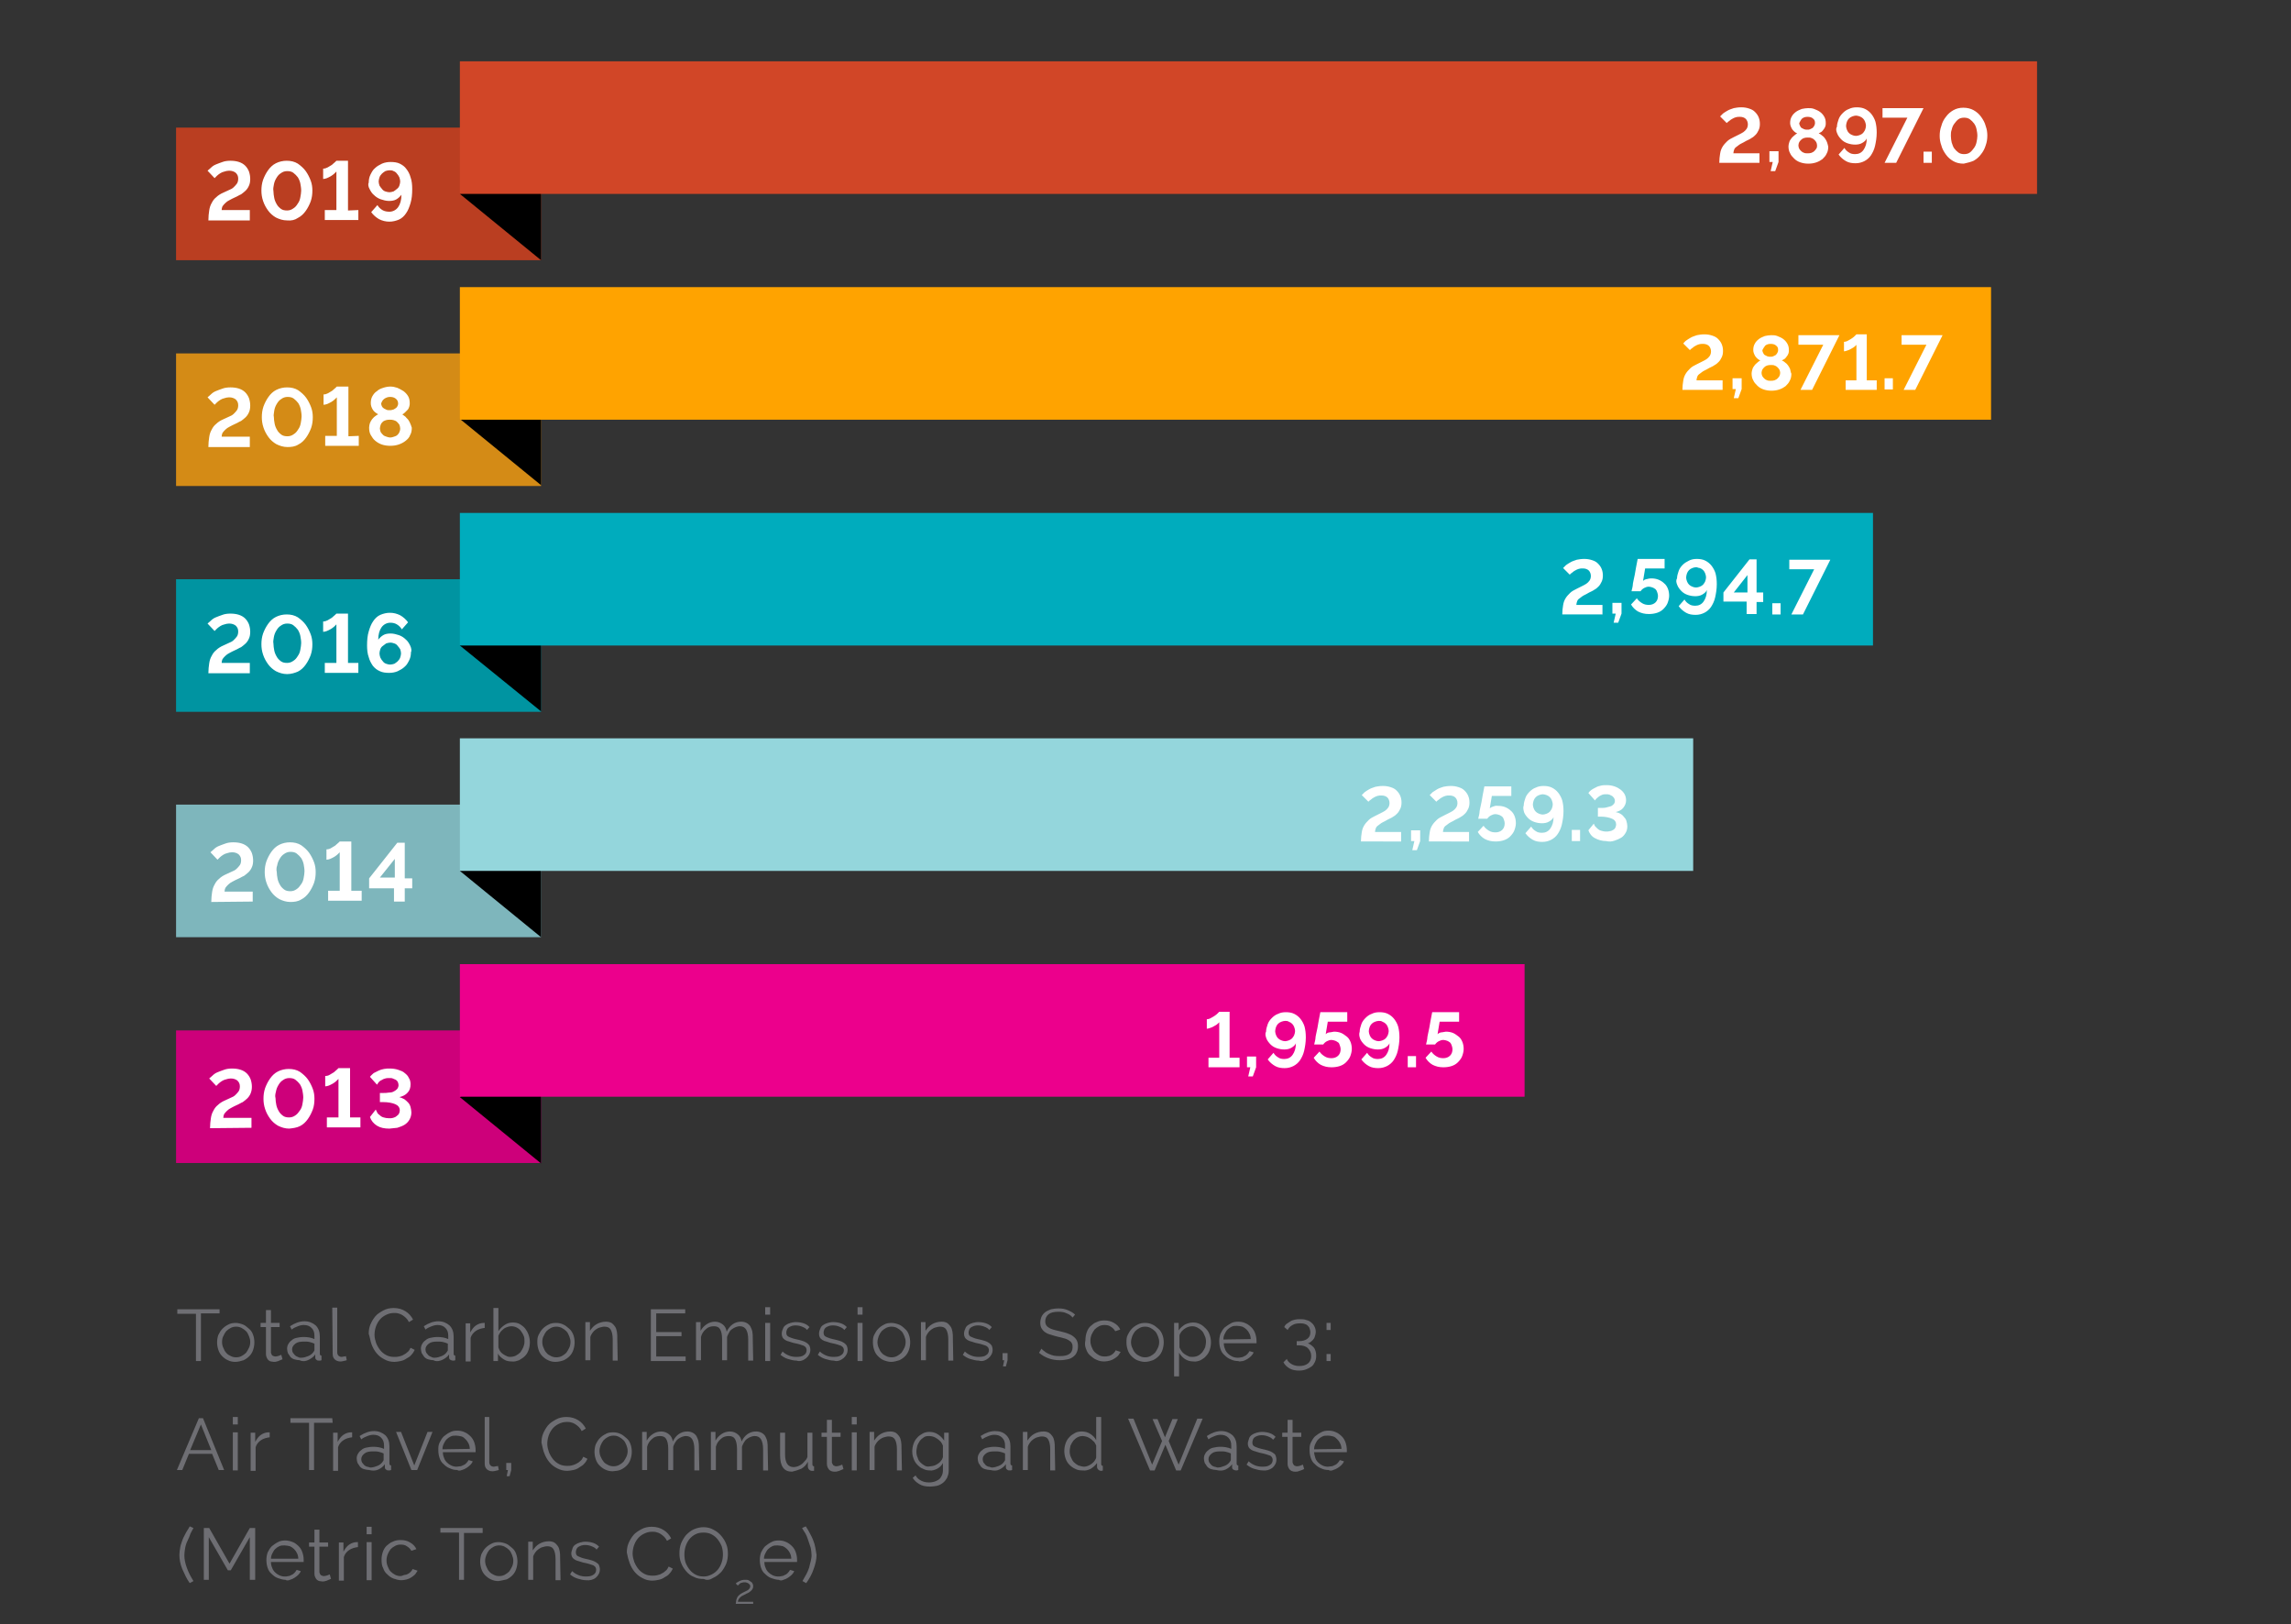 <?xml version="1.0" encoding="utf-8"?>
<!-- Generator: Adobe Illustrator 23.0.3, SVG Export Plug-In . SVG Version: 6.00 Build 0)  -->
<svg version="1.1" id="Layer_1" xmlns="http://www.w3.org/2000/svg" xmlns:xlink="http://www.w3.org/1999/xlink" x="0px" y="0px"
	 viewBox="0 0 553 392" style="enable-background:new 0 0 553 392;" xml:space="preserve">
<rect x="0" y="0" width="553" height="392" fill="#333333" stroke="none"/>
<style type="text/css">
	.st0{fill:#6E6E73;}
	.st1{fill:#CD007A;}
	.st2{fill:#EC008C;}
	.st3{fill:#FFFFFF;}
	.st4{fill:#7EB6BC;}
	.st5{fill:#94D6DC;}
	.st6{fill:#0094A1;}
	.st7{fill:#00ACBD;}
	.st8{fill:#BA3E21;}
	.st9{fill:#D14627;}
	.st10{fill:#D48B16;}
	.st11{fill:#FFA300;}
</style>
<path class="st0" d="M196.8,373.5c-0.1-0.6-0.3-1.2-0.5-1.7c-0.2-0.6-0.5-1.1-0.8-1.7c-0.3-0.6-0.6-1.1-1-1.7l-0.9,0.4
	c0.2,0.4,0.5,0.8,0.8,1.3s0.5,1.1,0.7,1.7c0.2,0.6,0.4,1.2,0.6,1.8c0.1,0.6,0.2,1.2,0.2,1.8c0,0.5-0.1,0.9-0.2,1.4
	c-0.1,0.5-0.3,1-0.4,1.6c-0.2,0.5-0.4,1.1-0.7,1.6s-0.6,1.1-0.9,1.6l0.9,0.5c0.8-1.1,1.4-2.2,1.8-3.4c0.4-1.1,0.7-2.3,0.7-3.4
	C197,374.7,196.9,374,196.8,373.5 M184.4,376.3c0-0.5,0.1-0.9,0.3-1.3c0.2-0.4,0.4-0.8,0.7-1.1c0.3-0.3,0.6-0.5,1-0.7
	s0.8-0.2,1.3-0.2c0.4,0,0.9,0.1,1.3,0.2c0.4,0.2,0.7,0.4,1,0.7s0.5,0.6,0.7,1c0.2,0.4,0.3,0.9,0.3,1.3h-6.6V376.3z M189.1,381.3
	c0.4-0.1,0.8-0.3,1.1-0.5s0.6-0.4,0.9-0.7c0.3-0.3,0.5-0.6,0.6-0.9l-1-0.3c-0.1,0.2-0.3,0.5-0.5,0.7s-0.4,0.4-0.7,0.5
	c-0.2,0.1-0.5,0.3-0.8,0.3c-0.3,0.1-0.6,0.1-0.9,0.1c-0.4,0-0.9-0.1-1.3-0.3c-0.4-0.2-0.7-0.4-1-0.7c-0.3-0.3-0.6-0.7-0.7-1.1
	c-0.2-0.4-0.3-0.9-0.3-1.4h7.9c0,0,0-0.1,0-0.2v-0.3c0-0.6-0.1-1.2-0.3-1.8s-0.5-1.1-0.9-1.5c-0.4-0.4-0.9-0.8-1.4-1
	c-0.6-0.3-1.2-0.4-1.8-0.4c-0.7,0-1.3,0.1-1.8,0.4c-0.6,0.3-1,0.6-1.5,1c-0.4,0.4-0.7,0.9-1,1.5c-0.2,0.6-0.3,1.2-0.3,1.8
	c0,0.7,0.1,1.3,0.3,1.9c0.2,0.6,0.5,1.1,1,1.5c0.4,0.4,0.9,0.8,1.5,1s1.2,0.4,1.8,0.4C188.3,381.5,188.7,381.5,189.1,381.3
	 M181.8,387.2v-0.6h-3.7c0-0.2,0.1-0.4,0.2-0.6c0.1-0.2,0.2-0.3,0.4-0.5s0.4-0.3,0.6-0.4c0.2-0.1,0.4-0.2,0.6-0.3
	c0.2-0.1,0.3-0.2,0.6-0.3c0.2-0.1,0.4-0.2,0.6-0.4c0.2-0.1,0.3-0.3,0.5-0.5c0.1-0.2,0.2-0.4,0.2-0.7c0-0.2,0-0.4-0.1-0.6
	s-0.2-0.4-0.4-0.5c-0.2-0.1-0.4-0.3-0.6-0.4c-0.2-0.1-0.5-0.1-0.8-0.1s-0.6,0-0.9,0.1c-0.3,0.1-0.5,0.2-0.7,0.3s-0.3,0.2-0.5,0.3
	c-0.1,0.1-0.2,0.2-0.2,0.2l0.5,0.5c0-0.1,0.1-0.1,0.2-0.2c0.1-0.1,0.2-0.2,0.3-0.3c0.1-0.1,0.3-0.2,0.5-0.2c0.2-0.1,0.4-0.1,0.6-0.1
	c0.2,0,0.4,0,0.6,0.1c0.2,0.1,0.3,0.1,0.4,0.2c0.1,0.1,0.2,0.2,0.3,0.3s0.1,0.3,0.1,0.4c0,0.2-0.1,0.4-0.2,0.5
	c-0.1,0.2-0.3,0.3-0.4,0.4c-0.2,0.1-0.4,0.2-0.6,0.3c-0.2,0.1-0.4,0.2-0.6,0.3c-0.4,0.2-0.7,0.4-0.9,0.6s-0.4,0.4-0.5,0.7
	c-0.1,0.2-0.2,0.5-0.2,0.7s-0.1,0.5-0.1,0.7h4.2V387.2z M165.5,373.2c0.2-0.6,0.5-1.2,0.9-1.7s0.9-0.9,1.5-1.2
	c0.6-0.3,1.2-0.4,1.9-0.4s1.3,0.1,1.9,0.4c0.6,0.3,1.1,0.7,1.5,1.2s0.7,1,1,1.7c0.2,0.6,0.3,1.3,0.3,2c0,0.6-0.1,1.3-0.3,1.9
	c-0.2,0.6-0.5,1.2-0.9,1.7s-0.9,0.9-1.5,1.2s-1.2,0.5-1.9,0.5s-1.3-0.1-1.9-0.4c-0.6-0.3-1.1-0.7-1.5-1.2s-0.7-1-1-1.7
	c-0.2-0.6-0.3-1.3-0.3-2S165.3,373.8,165.5,373.2 M172.2,380.8c0.7-0.3,1.3-0.8,1.9-1.4c0.5-0.6,0.9-1.3,1.2-2
	c0.3-0.8,0.4-1.6,0.4-2.4s-0.1-1.6-0.4-2.3c-0.3-0.8-0.7-1.4-1.2-2c-0.5-0.6-1.1-1.1-1.9-1.5c-0.7-0.4-1.5-0.6-2.4-0.6
	c-0.8,0-1.6,0.2-2.3,0.5s-1.3,0.8-1.9,1.4c-0.5,0.6-0.9,1.3-1.2,2c-0.3,0.8-0.4,1.6-0.4,2.4s0.1,1.6,0.4,2.3c0.3,0.8,0.7,1.4,1.2,2
	c0.5,0.6,1.1,1.1,1.9,1.4c0.7,0.4,1.5,0.5,2.4,0.5C170.7,381.5,171.4,381.3,172.2,380.8 M152,377.3c0.3,0.8,0.7,1.5,1.2,2.1
	c0.5,0.6,1.1,1.1,1.9,1.5c0.7,0.4,1.5,0.6,2.4,0.6c0.5,0,1-0.1,1.5-0.2c0.5-0.1,1-0.3,1.4-0.6c0.4-0.2,0.9-0.5,1.2-0.9
	c0.4-0.4,0.6-0.8,0.8-1.2l-1-0.5c-0.2,0.4-0.4,0.8-0.7,1c-0.3,0.3-0.6,0.5-1,0.7c-0.3,0.2-0.7,0.3-1.1,0.4c-0.4,0.1-0.7,0.1-1.1,0.1
	c-0.7,0-1.3-0.1-1.9-0.4c-0.6-0.3-1.1-0.7-1.5-1.2s-0.7-1-1-1.7c-0.2-0.6-0.4-1.3-0.4-2c0-0.6,0.1-1.3,0.3-1.9
	c0.2-0.6,0.5-1.2,0.9-1.7s0.9-0.9,1.5-1.2c0.6-0.3,1.2-0.5,2-0.5c0.3,0,0.7,0,1,0.1c0.4,0.1,0.7,0.2,1,0.4c0.3,0.2,0.6,0.4,0.9,0.7
	c0.3,0.3,0.5,0.6,0.7,1l1-0.6c-0.4-0.8-1-1.5-1.8-2s-1.7-0.8-2.9-0.8c-0.9,0-1.8,0.2-2.5,0.6c-0.7,0.4-1.4,0.8-1.9,1.4
	c-0.5,0.6-0.9,1.3-1.2,2s-0.4,1.5-0.4,2.2C151.5,375.8,151.7,376.5,152,377.3 M143.8,380.8c0.6-0.5,1-1.2,1-2c0-0.4-0.1-0.7-0.2-1
	s-0.4-0.5-0.7-0.7s-0.7-0.4-1.1-0.5c-0.4-0.1-1-0.3-1.6-0.4c-0.4-0.1-0.8-0.2-1-0.3s-0.5-0.2-0.7-0.3s-0.3-0.2-0.4-0.4
	c-0.1-0.2-0.1-0.4-0.1-0.6c0-0.3,0.1-0.5,0.2-0.8c0.1-0.2,0.3-0.4,0.5-0.5c0.2-0.1,0.4-0.2,0.7-0.3s0.6-0.1,0.9-0.1
	c0.5,0,1,0.1,1.5,0.3s0.9,0.4,1.2,0.8l0.6-0.7c-0.4-0.4-0.8-0.7-1.4-0.9c-0.6-0.2-1.2-0.3-1.9-0.3c-0.5,0-0.9,0.1-1.3,0.2
	c-0.4,0.1-0.8,0.3-1.1,0.5s-0.6,0.5-0.7,0.9c-0.1,0.4-0.3,0.8-0.3,1.2c0,0.4,0.1,0.7,0.2,0.9c0.1,0.2,0.3,0.4,0.6,0.6s0.6,0.3,1,0.4
	c0.4,0.1,0.8,0.3,1.4,0.4c0.5,0.1,0.9,0.2,1.2,0.3s0.6,0.2,0.9,0.3c0.2,0.1,0.4,0.3,0.5,0.4c0.1,0.2,0.2,0.4,0.2,0.6
	c0,0.6-0.2,1-0.7,1.3c-0.4,0.3-1,0.4-1.8,0.4c-0.6,0-1.2-0.1-1.7-0.3s-1.1-0.5-1.6-1l-0.5,0.8c0.5,0.4,1.1,0.8,1.8,1
	s1.4,0.4,2.1,0.4C142.3,381.5,143.2,381.3,143.8,380.8 M135.2,376c0-0.6,0-1.1-0.1-1.6s-0.2-0.9-0.5-1.3c-0.3-0.4-0.5-0.6-0.8-0.8
	c-0.4-0.2-0.8-0.3-1.3-0.3c-0.8,0-1.6,0.2-2.3,0.6c-0.7,0.4-1.2,1-1.6,1.6v-2.1h-1.1v9.2h1.2v-5.6c0.1-0.4,0.3-0.7,0.5-1
	s0.5-0.6,0.8-0.8s0.6-0.4,1-0.5c0.4-0.1,0.7-0.2,1.1-0.2c0.7,0,1.2,0.2,1.5,0.7s0.5,1.3,0.5,2.4v5.1h1.2L135.2,376L135.2,376z
	 M117.4,375.3c0.2-0.5,0.4-0.8,0.7-1.2c0.3-0.3,0.7-0.6,1.1-0.8c0.4-0.2,0.8-0.3,1.3-0.3s0.9,0.1,1.3,0.3c0.4,0.2,0.8,0.5,1.1,0.8
	c0.3,0.3,0.5,0.7,0.7,1.2s0.3,0.9,0.3,1.4s-0.1,1-0.3,1.4c-0.2,0.4-0.4,0.8-0.7,1.2c-0.3,0.3-0.7,0.6-1.1,0.8
	c-0.4,0.2-0.8,0.3-1.3,0.3s-0.9-0.1-1.3-0.3s-0.8-0.4-1.1-0.8c-0.3-0.3-0.5-0.7-0.7-1.2c-0.2-0.4-0.3-0.9-0.3-1.4
	S117.2,375.8,117.4,375.3 M122.3,381.2c0.6-0.3,1-0.6,1.4-1c0.4-0.4,0.7-0.9,0.9-1.5c0.2-0.6,0.3-1.2,0.3-1.8c0-0.6-0.1-1.3-0.3-1.8
	c-0.2-0.6-0.5-1.1-1-1.5c-0.5-0.4-0.9-0.8-1.4-1s-1.2-0.4-1.8-0.4c-0.7,0-1.3,0.1-1.8,0.4c-0.6,0.3-1,0.6-1.4,1
	c-0.4,0.4-0.7,0.9-1,1.5c-0.2,0.6-0.3,1.2-0.3,1.8s0.1,1.2,0.3,1.8s0.5,1.1,0.9,1.5c0.4,0.4,0.9,0.8,1.4,1c0.6,0.3,1.2,0.4,1.8,0.4
	C121.1,381.5,121.7,381.3,122.3,381.2 M116.5,368.8h-10.2v1.1h4.5v11.4h1.2V370h4.5V368.8z M92.5,378.5c0.2,0.6,0.5,1.1,1,1.5
	c0.4,0.4,0.9,0.8,1.5,1s1.2,0.4,1.9,0.4c0.4,0,0.9-0.1,1.3-0.2c0.4-0.1,0.8-0.3,1.1-0.5s0.6-0.4,0.9-0.7c0.2-0.3,0.4-0.6,0.6-0.9
	l-1.2-0.4c-0.1,0.2-0.2,0.4-0.4,0.6c-0.2,0.2-0.4,0.4-0.6,0.5c-0.2,0.1-0.5,0.3-0.8,0.3s-0.8,0.3-1.1,0.3c-0.5,0-0.9-0.1-1.3-0.3
	c-0.4-0.2-0.8-0.5-1.1-0.8c-0.3-0.3-0.5-0.7-0.7-1.2s-0.3-0.9-0.3-1.5c0-0.5,0.1-1,0.3-1.5s0.4-0.8,0.7-1.2c0.3-0.3,0.7-0.6,1.1-0.8
	c0.4-0.2,0.8-0.3,1.3-0.3c0.6,0,1.1,0.1,1.5,0.4c0.5,0.3,0.8,0.6,1.1,1.1l1.2-0.4c-0.3-0.7-0.8-1.2-1.5-1.6
	c-0.6-0.4-1.4-0.6-2.3-0.6c-0.7,0-1.3,0.1-1.9,0.4c-0.6,0.2-1,0.6-1.5,1c-0.4,0.4-0.7,0.9-0.9,1.5c-0.2,0.6-0.3,1.2-0.3,1.8
	C92.1,377.3,92.2,378,92.5,378.5 M89.7,368.5h-1.2v1.8h1.2V368.5z M89.7,372.2h-1.2v9.2h1.2V372.2z M86.4,372.2c-0.1,0-0.1,0-0.2,0
	c-0.7,0-1.3,0.2-1.9,0.6c-0.6,0.4-1,1-1.4,1.7v-2.2h-1.1v9.2H83v-5.7c0.2-0.7,0.7-1.3,1.3-1.7c0.6-0.4,1.3-0.6,2.1-0.7V372.2z
	 M79.6,380c-0.1,0-0.2,0.1-0.5,0.2c-0.3,0.1-0.6,0.2-0.9,0.2s-0.5-0.1-0.7-0.2c-0.2-0.1-0.3-0.4-0.4-0.7v-6.2h2.1v-1h-2.1v-3.1h-1.2
	v3.1h-1.3v1h1.3v6.6c0,0.3,0.1,0.6,0.2,0.8c0.1,0.2,0.2,0.4,0.4,0.6c0.2,0.1,0.4,0.3,0.6,0.3s0.5,0.1,0.7,0.1s0.5,0,0.7-0.1
	c0.2,0,0.4-0.1,0.6-0.2c0.2-0.1,0.3-0.1,0.5-0.2c0.1-0.1,0.2-0.1,0.3-0.1L79.6,380z M65.4,376.3c0-0.5,0.1-0.9,0.3-1.3
	c0.2-0.4,0.4-0.8,0.7-1.1c0.3-0.3,0.6-0.5,1-0.7s0.8-0.2,1.3-0.2c0.4,0,0.9,0.1,1.3,0.2c0.4,0.2,0.7,0.4,1,0.7s0.5,0.6,0.7,1
	c0.2,0.4,0.3,0.9,0.3,1.3h-6.6V376.3z M70,381.3c0.4-0.1,0.8-0.3,1.1-0.5c0.3-0.2,0.6-0.4,0.9-0.7c0.3-0.3,0.5-0.6,0.6-0.9l-1-0.3
	c-0.1,0.2-0.3,0.5-0.5,0.7s-0.4,0.4-0.7,0.5c-0.2,0.1-0.5,0.3-0.8,0.3c-0.3,0.1-0.6,0.1-0.9,0.1c-0.4,0-0.9-0.1-1.3-0.3
	s-0.7-0.4-1-0.7c-0.3-0.3-0.6-0.7-0.7-1.1c-0.2-0.4-0.3-0.9-0.3-1.4h7.9c0,0,0-0.1,0-0.2v-0.3c0-0.6-0.1-1.2-0.3-1.8
	c-0.2-0.6-0.5-1.1-0.9-1.5c-0.4-0.4-0.9-0.8-1.4-1s-1.2-0.4-1.8-0.4c-0.7,0-1.3,0.1-1.8,0.4c-0.6,0.3-1,0.6-1.5,1
	c-0.4,0.4-0.7,0.9-1,1.5c-0.2,0.6-0.3,1.2-0.3,1.8c0,0.7,0.1,1.3,0.3,1.9c0.2,0.6,0.5,1.1,1,1.5c0.4,0.4,0.9,0.8,1.5,1
	s1.2,0.4,1.8,0.4C69.2,381.5,69.6,381.5,70,381.3 M61.6,381.3v-12.5h-1.3l-4.9,8.6l-4.9-8.6h-1.3v12.5h1.2V371l4.6,8h0.7l4.6-8v10.3
	H61.6z M44,378.7c0.5,1.1,1,2.3,1.8,3.4l0.9-0.5c-0.7-1.1-1.2-2.1-1.6-3.2c-0.4-1.1-0.6-2.1-0.6-3c0-0.6,0.1-1.2,0.2-1.8
	c0.1-0.6,0.3-1.2,0.6-1.8s0.5-1.1,0.7-1.7c0.3-0.5,0.5-1,0.7-1.3l-0.9-0.4c-0.3,0.6-0.7,1.1-1,1.7c-0.3,0.6-0.6,1.1-0.8,1.7
	c-0.2,0.6-0.4,1.1-0.5,1.7c-0.1,0.6-0.2,1.2-0.2,1.8C43.3,376.3,43.5,377.5,44,378.7"/>
<path class="st0" d="M317.2,349.8c0-0.5,0.1-0.9,0.3-1.3c0.2-0.4,0.4-0.8,0.7-1.1c0.3-0.3,0.6-0.5,1-0.7s0.8-0.2,1.3-0.2
	s0.9,0.1,1.3,0.2c0.4,0.1,0.7,0.4,1,0.7c0.3,0.3,0.5,0.6,0.7,1c0.2,0.4,0.3,0.9,0.3,1.3L317.2,349.8L317.2,349.8z M321.8,354.8
	c0.4-0.1,0.8-0.3,1.1-0.5c0.3-0.2,0.6-0.4,0.9-0.7c0.3-0.3,0.5-0.6,0.6-0.9l-1-0.3c-0.1,0.2-0.3,0.5-0.5,0.7s-0.4,0.4-0.7,0.5
	c-0.3,0.1-0.5,0.3-0.8,0.3s-0.6,0.1-0.9,0.1c-0.4,0-0.9-0.1-1.3-0.3c-0.4-0.2-0.7-0.4-1-0.7c-0.3-0.3-0.6-0.7-0.7-1.1
	c-0.1-0.4-0.3-0.9-0.3-1.4h7.9c0,0,0-0.1,0-0.2V350c0-0.6-0.1-1.2-0.3-1.8c-0.2-0.6-0.5-1.1-0.9-1.5c-0.4-0.4-0.9-0.8-1.4-1
	c-0.6-0.3-1.2-0.4-1.8-0.4c-0.7,0-1.3,0.1-1.8,0.4c-0.6,0.3-1,0.6-1.5,1c-0.4,0.4-0.7,0.9-1,1.5c-0.3,0.6-0.3,1.2-0.3,1.8
	c0,0.7,0.1,1.3,0.3,1.9c0.2,0.6,0.5,1.1,1,1.5c0.4,0.4,0.9,0.8,1.5,1c0.6,0.3,1.2,0.4,1.8,0.4C321,355,321.4,355,321.8,354.8
	 M314.5,353.5c-0.1,0-0.2,0.1-0.5,0.2c-0.3,0.1-0.6,0.2-0.9,0.2s-0.5-0.1-0.7-0.2c-0.2-0.2-0.3-0.4-0.4-0.7v-6.2h2.1v-1H312v-3.1
	h-1.2v3.1h-1.3v1h1.3v6.6c0,0.3,0.1,0.6,0.2,0.8c0.1,0.2,0.2,0.4,0.4,0.6c0.2,0.1,0.4,0.3,0.6,0.3c0.2,0.1,0.5,0.1,0.7,0.1
	s0.5,0,0.7-0.1c0.2-0.1,0.4-0.1,0.6-0.2c0.2-0.1,0.3-0.1,0.5-0.2c0.1-0.1,0.2-0.1,0.3-0.1L314.5,353.5z M307.1,354.3
	c0.6-0.5,1-1.2,1-2c0-0.4-0.1-0.7-0.2-1s-0.4-0.5-0.7-0.7c-0.3-0.2-0.7-0.4-1.1-0.5c-0.4-0.1-1-0.3-1.6-0.4c-0.4-0.1-0.8-0.2-1-0.3
	c-0.3-0.1-0.5-0.2-0.7-0.3c-0.2-0.1-0.3-0.2-0.4-0.4s-0.1-0.4-0.1-0.6c0-0.3,0.1-0.5,0.2-0.8c0.1-0.2,0.3-0.4,0.5-0.5
	c0.2-0.1,0.4-0.2,0.7-0.3c0.3-0.1,0.6-0.1,0.9-0.1c0.5,0,1,0.1,1.5,0.3c0.5,0.2,0.9,0.4,1.2,0.8l0.6-0.7c-0.4-0.4-0.8-0.7-1.4-0.9
	c-0.6-0.2-1.2-0.3-1.9-0.3c-0.5,0-0.9,0.1-1.3,0.2c-0.4,0.1-0.8,0.3-1.1,0.5c-0.3,0.2-0.6,0.5-0.7,0.9c-0.1,0.4-0.3,0.8-0.3,1.2
	s0.1,0.7,0.2,0.9s0.3,0.4,0.6,0.6c0.3,0.2,0.6,0.3,1,0.4c0.4,0.1,0.8,0.3,1.4,0.4c0.5,0.1,0.9,0.2,1.2,0.3c0.3,0.1,0.6,0.2,0.9,0.3
	s0.4,0.3,0.5,0.4c0.1,0.1,0.2,0.4,0.2,0.6c0,0.6-0.2,1-0.7,1.3c-0.4,0.3-1,0.4-1.8,0.4c-0.6,0-1.2-0.1-1.7-0.3
	c-0.5-0.2-1.1-0.5-1.6-1l-0.5,0.8c0.5,0.4,1.1,0.8,1.8,1c0.7,0.2,1.4,0.4,2.1,0.4C305.6,355,306.4,354.8,307.1,354.3 M293.1,354
	c-0.3-0.1-0.5-0.2-0.7-0.4s-0.3-0.4-0.5-0.6c-0.1-0.2-0.2-0.5-0.2-0.8c0-0.6,0.3-1,0.8-1.4c0.5-0.4,1.2-0.5,2.1-0.5
	c0.4,0,0.9,0,1.3,0.1c0.4,0.1,0.8,0.2,1.2,0.4v1.5c0,0.1,0,0.2-0.1,0.3s-0.1,0.2-0.2,0.3c-0.3,0.4-0.7,0.7-1.2,0.9s-1.1,0.4-1.7,0.4
	C293.7,354.2,293.4,354,293.1,354 M295.8,354.7c0.6-0.3,1.2-0.7,1.6-1.3v0.7c0,0.3,0.1,0.5,0.3,0.6c0.2,0.1,0.4,0.2,0.7,0.2
	c0.1,0,0.3,0,0.5-0.1v-1.1c-0.3,0-0.4-0.2-0.4-0.5v-4.1c0-1.1-0.3-2-1-2.7c-0.7-0.6-1.6-1-2.7-1s-2.3,0.4-3.5,1.2l0.4,0.8
	c0.5-0.4,1-0.6,1.5-0.8c0.5-0.2,1-0.3,1.4-0.3c0.8,0,1.4,0.2,1.9,0.7s0.7,1.1,0.7,1.9v0.8c-0.4-0.2-0.8-0.3-1.3-0.4
	c-0.5-0.1-1-0.1-1.4-0.1c-0.6,0-1.1,0.1-1.6,0.2c-0.5,0.1-0.9,0.3-1.2,0.6c-0.3,0.2-0.6,0.5-0.8,0.9c-0.2,0.3-0.3,0.7-0.3,1.1
	c0,0.4,0.1,0.8,0.2,1.1c0.2,0.3,0.4,0.6,0.6,0.9c0.3,0.3,0.6,0.5,1,0.6c0.4,0.1,0.8,0.2,1.2,0.2C294.4,355,295.1,355,295.8,354.7
	 M280.5,347.8l-2.4,5.7l-4.5-11.1h-1.3l5.3,12.5h1.1l2.6-6.2l2.6,6.2h1.1l5.3-12.5H289l-4.5,11.1l-2.4-5.7l2.2-5.3H283l-1.8,4.4
	l-1.8-4.4h-1.2L280.5,347.8z M260.3,353.7c-0.4-0.2-0.8-0.5-1.1-0.8c-0.3-0.3-0.5-0.7-0.7-1.2c-0.2-0.4-0.3-0.9-0.3-1.4
	s0.1-0.9,0.2-1.4c0.2-0.4,0.4-0.8,0.7-1.2c0.3-0.3,0.6-0.6,1-0.8c0.4-0.2,0.8-0.3,1.3-0.3c0.3,0,0.6,0.1,1,0.2
	c0.3,0.1,0.6,0.3,0.9,0.5s0.5,0.5,0.8,0.7c0.2,0.3,0.4,0.6,0.5,0.9v2.8c0,0.3-0.2,0.6-0.4,0.9c-0.2,0.3-0.5,0.5-0.7,0.7
	c-0.3,0.2-0.6,0.4-0.9,0.5c-0.3,0.1-0.6,0.2-0.9,0.2C261.2,354,260.7,353.8,260.3,353.7 M263.3,354.5c0.6-0.4,1.1-0.8,1.5-1.4v0.9
	c0,0.3,0.1,0.5,0.3,0.7c0.2,0.2,0.5,0.3,0.7,0.3c0.1,0,0.2,0,0.4-0.1v-1.1c-0.3,0-0.4-0.2-0.4-0.5V342h-1.2v5.6
	c-0.3-0.6-0.8-1.1-1.4-1.5c-0.6-0.4-1.3-0.6-2.1-0.6c-0.6,0-1.2,0.1-1.7,0.4s-1,0.6-1.3,1c-0.4,0.4-0.7,0.9-0.9,1.5
	c-0.2,0.6-0.3,1.2-0.3,1.8s0.1,1.2,0.3,1.8c0.2,0.6,0.5,1.1,0.9,1.5c0.4,0.4,0.9,0.8,1.4,1c0.5,0.3,1.1,0.4,1.8,0.4
	C262.1,355,262.7,354.8,263.3,354.5 M254.6,349.5c0-0.6,0-1.1-0.1-1.6s-0.2-0.9-0.5-1.3c-0.2-0.3-0.5-0.6-0.8-0.8
	c-0.4-0.2-0.8-0.3-1.3-0.3c-0.8,0-1.6,0.2-2.3,0.6c-0.7,0.4-1.2,1-1.6,1.6v-2.1h-1.1v9.2h1.2v-5.6c0.1-0.4,0.3-0.7,0.5-1
	s0.5-0.6,0.8-0.8c0.3-0.2,0.6-0.4,1-0.5c0.4-0.1,0.7-0.2,1.1-0.2c0.7,0,1.2,0.2,1.5,0.7s0.5,1.3,0.5,2.4v5.1h1.2L254.6,349.5
	L254.6,349.5z M238.6,354c-0.3-0.1-0.5-0.2-0.7-0.4s-0.3-0.4-0.5-0.6c-0.1-0.2-0.2-0.5-0.2-0.8c0-0.6,0.3-1,0.8-1.4
	c0.5-0.4,1.2-0.5,2.1-0.5c0.4,0,0.9,0,1.3,0.1c0.4,0.1,0.8,0.2,1.2,0.4v1.5c0,0.1,0,0.2-0.1,0.3c-0.1,0.1-0.1,0.2-0.2,0.3
	c-0.3,0.4-0.7,0.7-1.2,0.9s-1.1,0.4-1.7,0.4C239.2,354.2,238.9,354,238.6,354 M241.2,354.7c0.6-0.3,1.2-0.7,1.6-1.3v0.7
	c0,0.3,0.1,0.5,0.3,0.6c0.2,0.2,0.4,0.2,0.7,0.2c0.1,0,0.3,0,0.5-0.1v-1.1c-0.3,0-0.4-0.2-0.4-0.5v-4.1c0-1.1-0.3-2-1-2.7
	s-1.6-1-2.7-1c-1.1,0-2.3,0.4-3.5,1.2l0.4,0.8c0.5-0.4,1-0.6,1.5-0.8c0.5-0.2,1-0.3,1.4-0.3c0.8,0,1.4,0.2,1.9,0.7s0.7,1.1,0.7,1.9
	v0.8c-0.4-0.2-0.8-0.3-1.3-0.4c-0.5-0.1-1-0.1-1.4-0.1c-0.6,0-1.1,0.1-1.6,0.2c-0.5,0.1-0.9,0.3-1.2,0.6c-0.3,0.2-0.6,0.5-0.8,0.9
	c-0.2,0.3-0.3,0.7-0.3,1.1c0,0.4,0.1,0.8,0.2,1.1c0.2,0.3,0.4,0.6,0.6,0.9c0.3,0.3,0.6,0.5,1,0.6c0.4,0.1,0.8,0.2,1.2,0.2
	C239.9,355,240.6,355,241.2,354.7 M223.3,353.8c-0.4-0.2-0.8-0.5-1.1-0.8s-0.6-0.7-0.7-1.2c-0.2-0.4-0.3-0.9-0.3-1.4
	s0.1-0.9,0.2-1.4c0.1-0.4,0.4-0.8,0.6-1.2c0.3-0.4,0.6-0.6,1-0.9s0.9-0.3,1.4-0.3c0.3,0,0.7,0.1,1,0.2c0.3,0.1,0.6,0.3,0.9,0.5
	c0.3,0.2,0.5,0.4,0.8,0.7c0.2,0.3,0.4,0.6,0.5,0.9v2.8c-0.1,0.3-0.2,0.6-0.4,0.8c-0.2,0.3-0.4,0.5-0.7,0.7s-0.6,0.4-0.9,0.5
	c-0.3,0.1-0.7,0.2-1,0.2C224.1,354,223.7,354,223.3,353.8 M226.2,354.5c0.6-0.3,1.1-0.8,1.4-1.4v1.8c0,0.5-0.1,0.9-0.3,1.3
	c-0.2,0.4-0.4,0.7-0.7,0.9c-0.3,0.2-0.7,0.4-1,0.5c-0.4,0.1-0.8,0.2-1.3,0.2c-0.7,0-1.3-0.1-1.9-0.4c-0.6-0.3-1.1-0.7-1.4-1.3
	l-0.7,0.6c0.4,0.6,0.9,1.1,1.6,1.5c0.6,0.4,1.5,0.6,2.6,0.6c0.6,0,1.2-0.1,1.7-0.2c0.5-0.1,1-0.4,1.4-0.7c0.4-0.3,0.7-0.7,1-1.2
	c0.2-0.5,0.4-1,0.4-1.7v-9.2h-1.1v1.9c-0.4-0.6-0.9-1.1-1.5-1.5c-0.6-0.4-1.3-0.6-2-0.6c-0.6,0-1.2,0.1-1.7,0.4s-1,0.6-1.3,1
	c-0.4,0.4-0.7,0.9-0.9,1.5c-0.2,0.6-0.3,1.2-0.3,1.8s0.1,1.2,0.3,1.7c0.2,0.6,0.5,1.1,0.9,1.5c0.4,0.4,0.8,0.8,1.4,1
	c0.5,0.3,1.1,0.4,1.7,0.4C224.9,355,225.6,354.8,226.2,354.5 M217.6,349.5c0-0.6,0-1.1-0.1-1.6s-0.2-0.9-0.5-1.3
	c-0.2-0.3-0.5-0.6-0.8-0.8c-0.4-0.2-0.8-0.3-1.3-0.3c-0.8,0-1.6,0.2-2.3,0.6c-0.7,0.4-1.2,1-1.6,1.6v-2.1h-1.1v9.2h1.2v-5.6
	c0.1-0.4,0.3-0.7,0.5-1s0.5-0.6,0.8-0.8c0.3-0.2,0.6-0.4,1-0.5c0.4-0.1,0.7-0.2,1.1-0.2c0.7,0,1.2,0.2,1.5,0.7s0.5,1.3,0.5,2.4v5.1
	h1.2L217.6,349.5L217.6,349.5z M206.8,342h-1.2v1.8h1.2V342z M206.8,345.7h-1.2v9.2h1.2V345.7z M203.3,353.5c-0.1,0-0.2,0.1-0.5,0.2
	c-0.3,0.1-0.6,0.2-0.9,0.2c-0.3,0-0.5-0.1-0.7-0.2c-0.2-0.2-0.3-0.4-0.4-0.7v-6.2h2.1v-1h-2.1v-3.1h-1.2v3.1h-1.3v1h1.3v6.6
	c0,0.3,0.1,0.6,0.2,0.8c0.1,0.2,0.2,0.4,0.4,0.6c0.2,0.1,0.4,0.3,0.6,0.3c0.2,0.1,0.5,0.1,0.7,0.1s0.5,0,0.7-0.1
	c0.2,0,0.4-0.1,0.6-0.2c0.2-0.1,0.3-0.1,0.5-0.2c0.1-0.1,0.2-0.1,0.3-0.1L203.3,353.5z M193.4,354.5c0.7-0.4,1.2-0.9,1.6-1.7v1.1
	c0,0.3,0.1,0.6,0.3,0.8c0.2,0.2,0.4,0.3,0.7,0.3h0.2c0.1,0,0.2,0,0.3,0v-1.1c-0.3,0-0.4-0.2-0.4-0.5v-7.6h-1.2v5.8
	c-0.1,0.4-0.3,0.7-0.6,1s-0.5,0.6-0.8,0.8c-0.3,0.2-0.6,0.4-0.9,0.5c-0.3,0.1-0.7,0.2-1,0.2c-1.4,0-2.1-1-2.1-3.1v-5.2h-1.2v5.4
	c0,1.3,0.2,2.3,0.7,3s1.2,1,2.2,1C192,355,192.7,354.8,193.4,354.5 M185.3,349.5c0-0.6,0-1.1-0.1-1.6s-0.3-0.9-0.5-1.3
	c-0.2-0.3-0.5-0.6-0.9-0.8c-0.4-0.2-0.8-0.3-1.3-0.3c-1.5,0-2.7,0.8-3.5,2.4c-0.1-0.7-0.4-1.3-0.9-1.7s-1.1-0.7-1.9-0.7
	c-0.7,0-1.4,0.2-2,0.6c-0.6,0.4-1.1,0.9-1.5,1.6v-2.1h-1.1v9.2h1.2v-5.6c0.2-0.8,0.6-1.4,1.2-1.9c0.5-0.5,1.2-0.7,1.9-0.7
	s1.2,0.2,1.5,0.7s0.5,1.3,0.5,2.4v5.1h1.2v-5.6c0.1-0.4,0.3-0.7,0.5-1.1c0.2-0.3,0.4-0.6,0.7-0.8c0.3-0.2,0.6-0.4,0.9-0.5
	c0.3-0.1,0.6-0.2,1-0.2c0.7,0,1.2,0.3,1.5,0.8s0.5,1.3,0.5,2.4v5.1h1.2L185.3,349.5L185.3,349.5z M168.7,349.5c0-0.6,0-1.1-0.1-1.6
	s-0.3-0.9-0.5-1.3c-0.2-0.3-0.5-0.6-0.9-0.8c-0.4-0.2-0.8-0.3-1.3-0.3c-1.5,0-2.7,0.8-3.5,2.4c-0.1-0.7-0.4-1.3-0.9-1.7
	s-1.1-0.7-1.9-0.7c-0.7,0-1.4,0.2-2,0.6c-0.6,0.4-1.1,0.9-1.5,1.6v-2.1H155v9.2h1.2v-5.6c0.2-0.8,0.6-1.4,1.2-1.9
	c0.5-0.5,1.2-0.7,1.9-0.7s1.2,0.2,1.5,0.7s0.5,1.3,0.5,2.4v5.1h1.2v-5.6c0.1-0.4,0.3-0.7,0.5-1.1c0.2-0.3,0.4-0.6,0.7-0.8
	c0.3-0.2,0.6-0.4,0.9-0.5c0.3-0.1,0.6-0.2,1-0.2c0.7,0,1.2,0.3,1.5,0.8s0.5,1.3,0.5,2.4v5.1h1.2L168.7,349.5L168.7,349.5z
	 M145,348.8c0.2-0.5,0.4-0.8,0.7-1.2c0.3-0.3,0.7-0.6,1.1-0.8c0.4-0.2,0.8-0.3,1.3-0.3s0.9,0.1,1.3,0.3c0.4,0.2,0.8,0.5,1.1,0.8
	s0.5,0.7,0.7,1.2s0.3,0.9,0.3,1.4s-0.1,1-0.3,1.4c-0.2,0.4-0.4,0.8-0.7,1.2c-0.3,0.3-0.7,0.6-1.1,0.8c-0.4,0.2-0.8,0.3-1.3,0.3
	s-0.9-0.1-1.3-0.3c-0.4-0.2-0.8-0.4-1.1-0.8c-0.3-0.4-0.5-0.7-0.7-1.2c-0.2-0.4-0.3-0.9-0.3-1.4C144.7,349.8,144.8,349.3,145,348.8
	 M149.9,354.7c0.6-0.3,1-0.6,1.4-1c0.4-0.4,0.7-0.9,0.9-1.5c0.2-0.6,0.3-1.2,0.3-1.8c0-0.6-0.1-1.3-0.3-1.8c-0.2-0.6-0.5-1.1-1-1.5
	c-0.5-0.4-0.9-0.8-1.4-1c-0.6-0.3-1.2-0.4-1.8-0.4c-0.7,0-1.3,0.1-1.8,0.4c-0.6,0.3-1,0.6-1.4,1c-0.4,0.4-0.7,0.9-1,1.5
	c-0.2,0.6-0.3,1.2-0.3,1.8s0.1,1.2,0.3,1.8s0.5,1.1,0.9,1.5c0.4,0.4,0.9,0.8,1.4,1c0.6,0.3,1.2,0.4,1.8,0.4
	C148.7,355,149.3,355,149.9,354.7 M131.4,350.8c0.3,0.8,0.7,1.5,1.2,2.1c0.5,0.6,1.1,1.1,1.9,1.5c0.8,0.4,1.5,0.6,2.4,0.6
	c0.5,0,1-0.1,1.5-0.2c0.5-0.1,1-0.3,1.4-0.6c0.4-0.3,0.9-0.5,1.2-0.9c0.4-0.4,0.6-0.8,0.8-1.2l-1-0.5c-0.2,0.4-0.4,0.8-0.7,1
	c-0.3,0.3-0.6,0.5-1,0.7s-0.7,0.3-1.1,0.4c-0.4,0.1-0.7,0.1-1.1,0.1c-0.7,0-1.3-0.1-1.9-0.4c-0.6-0.3-1.1-0.7-1.5-1.2s-0.7-1-1-1.7
	c-0.2-0.6-0.4-1.3-0.4-2c0-0.6,0.1-1.3,0.3-1.9c0.2-0.6,0.5-1.2,0.9-1.7s0.9-0.9,1.5-1.2c0.6-0.3,1.2-0.5,2-0.5c0.3,0,0.7,0,1,0.1
	c0.4,0.1,0.7,0.2,1,0.4c0.3,0.2,0.6,0.4,0.9,0.7c0.3,0.3,0.5,0.6,0.7,1l1-0.6c-0.4-0.8-1-1.5-1.8-2s-1.7-0.8-2.9-0.8
	c-0.9,0-1.8,0.2-2.5,0.6c-0.7,0.4-1.4,0.8-1.9,1.4c-0.5,0.6-0.9,1.3-1.2,2s-0.4,1.5-0.4,2.2C131,349.3,131.1,350.2,131.4,350.8
	 M123,356.3l0.4-1.5v-1.7h-1.2v1.7h0.4l-0.3,1.5H123z M117,353.3c0,0.6,0.2,1,0.5,1.3s0.8,0.5,1.3,0.5c0.2,0,0.5,0,0.8-0.1
	c0.3-0.1,0.6-0.1,0.8-0.2l-0.2-1c-0.2,0.1-0.3,0.1-0.5,0.1s-0.3,0.1-0.5,0.1c-0.3,0-0.6-0.1-0.8-0.3c-0.2-0.2-0.3-0.5-0.3-0.8V342
	H117V353.3z M106.8,349.8c0-0.5,0.1-0.9,0.3-1.3c0.2-0.4,0.4-0.8,0.7-1.1c0.3-0.3,0.6-0.5,1-0.7s0.8-0.2,1.3-0.2
	c0.4,0,0.9,0.1,1.3,0.2c0.4,0.1,0.7,0.4,1,0.7c0.3,0.3,0.5,0.6,0.7,1c0.2,0.4,0.3,0.9,0.3,1.3L106.8,349.8L106.8,349.8z
	 M111.5,354.8c0.4-0.1,0.8-0.3,1.1-0.5c0.3-0.2,0.6-0.4,0.9-0.7c0.3-0.3,0.5-0.6,0.6-0.9l-1-0.3c-0.1,0.2-0.3,0.5-0.5,0.7
	s-0.4,0.4-0.7,0.5c-0.3,0.1-0.5,0.3-0.8,0.3s-0.6,0.1-0.9,0.1c-0.4,0-0.9-0.1-1.3-0.3c-0.4-0.2-0.7-0.4-1-0.7
	c-0.3-0.3-0.6-0.7-0.7-1.1c-0.2-0.4-0.3-0.9-0.3-1.4h7.9c0,0,0-0.1,0-0.2V350c0-0.6-0.1-1.2-0.3-1.8s-0.5-1.1-0.9-1.5
	c-0.4-0.4-0.9-0.8-1.4-1c-0.6-0.3-1.2-0.4-1.8-0.4c-0.7,0-1.3,0.1-1.8,0.4c-0.6,0.3-1,0.6-1.5,1c-0.4,0.4-0.7,0.9-1,1.5
	c-0.3,0.6-0.3,1.2-0.3,1.8c0,0.7,0.1,1.3,0.3,1.9c0.2,0.6,0.5,1.1,1,1.5c0.4,0.4,0.9,0.8,1.5,1c0.6,0.3,1.2,0.4,1.8,0.4
	C110.6,355,111,355,111.5,354.8 M100.7,354.8l3.7-9.2h-1.2l-3.2,8.1l-3.2-8.1h-1.2l3.7,9.2H100.7z M88.6,354
	c-0.3-0.1-0.5-0.2-0.7-0.4s-0.3-0.4-0.5-0.6c-0.1-0.2-0.2-0.5-0.2-0.8c0-0.6,0.3-1,0.8-1.4c0.5-0.4,1.2-0.5,2.1-0.5
	c0.4,0,0.9,0,1.3,0.1c0.4,0.1,0.8,0.2,1.2,0.4v1.5c0,0.1,0,0.2-0.1,0.3s-0.1,0.2-0.2,0.3c-0.3,0.4-0.7,0.7-1.2,0.9s-1.1,0.4-1.7,0.4
	C89.2,354.2,88.9,354,88.6,354 M91.3,354.7c0.6-0.3,1.2-0.7,1.6-1.3v0.7c0,0.3,0.1,0.5,0.3,0.6c0.2,0.2,0.4,0.2,0.7,0.2
	c0.1,0,0.3,0,0.5-0.1v-1.1c-0.3,0-0.4-0.2-0.4-0.5v-4.1c0-1.1-0.3-2-1-2.7c-0.7-0.6-1.6-1-2.7-1s-2.3,0.4-3.5,1.2l0.4,0.8
	c0.5-0.4,1-0.6,1.5-0.8c0.5-0.2,1-0.3,1.4-0.3c0.8,0,1.4,0.2,1.9,0.7s0.7,1.1,0.7,1.9v0.8c-0.4-0.2-0.8-0.3-1.3-0.4
	c-0.5-0.1-1-0.1-1.4-0.1c-0.6,0-1.1,0.1-1.6,0.2c-0.5,0.1-0.9,0.3-1.2,0.6c-0.3,0.2-0.6,0.5-0.8,0.9c-0.2,0.3-0.3,0.7-0.3,1.1
	c0,0.4,0.1,0.8,0.2,1.1c0.2,0.3,0.4,0.6,0.6,0.9c0.3,0.3,0.6,0.5,1,0.6c0.4,0.1,0.8,0.2,1.2,0.2C89.9,355,90.6,355,91.3,354.7
	 M85,345.7c-0.1,0-0.1,0-0.2,0c-0.7,0-1.3,0.2-1.9,0.6c-0.6,0.4-1,1-1.4,1.7v-2.2h-1.1v9.2h1.2v-5.7c0.2-0.7,0.7-1.3,1.3-1.7
	s1.3-0.6,2.1-0.7V345.7z M80.2,342.3H70.1v1.1h4.5v11.4h1.2v-11.4h4.5L80.2,342.3L80.2,342.3z M65.1,345.7c-0.1,0-0.1,0-0.2,0
	c-0.7,0-1.3,0.2-1.9,0.6c-0.6,0.4-1,1-1.4,1.7v-2.2h-1.1v9.2h1.2v-5.7c0.2-0.7,0.7-1.3,1.3-1.7c0.6-0.4,1.3-0.6,2.1-0.7V345.7z
	 M57.4,342h-1.2v1.8h1.2V342z M57.4,345.7h-1.2v9.2h1.2V345.7z M45.9,350l2.6-6.2L51,350H45.9z M42.7,354.8H44l1.6-3.9h5.6l1.6,3.9
	h1.3L49,342.3h-1L42.7,354.8z"/>
<path class="st0" d="M321.2,326.8h-1v1.7h1V326.8z M321.2,319.3h-1v1.7h1V319.3z M316.2,324c0.3-0.2,0.5-0.4,0.7-0.6
	s0.4-0.5,0.5-0.9c0.1-0.3,0.2-0.7,0.2-1c0-0.5-0.1-0.9-0.3-1.3c-0.2-0.4-0.4-0.7-0.8-1c-0.3-0.3-0.7-0.5-1.2-0.6
	c-0.5-0.2-0.9-0.2-1.5-0.2c-0.4,0-0.8,0-1.2,0.1c-0.4,0.1-0.8,0.2-1.1,0.4c-0.3,0.2-0.6,0.4-0.9,0.6s-0.5,0.5-0.6,0.8l0.8,0.7
	c0.3-0.5,0.6-0.9,1.2-1.2c0.5-0.3,1.1-0.4,1.8-0.4c0.4,0,0.7,0,1,0.1c0.3,0.1,0.6,0.2,0.8,0.4c0.2,0.2,0.4,0.4,0.5,0.7
	s0.2,0.6,0.2,0.9c0,0.7-0.2,1.2-0.7,1.6c-0.5,0.4-1.2,0.6-2.1,0.6H313v1h0.4c1,0,1.8,0.2,2.3,0.7s0.8,1.1,0.8,1.9s-0.3,1.4-0.8,1.8
	c-0.5,0.4-1.2,0.6-2.1,0.6c-0.8,0-1.4-0.2-1.9-0.5s-0.9-0.7-1.1-1.2l-0.8,0.8c0.3,0.6,0.8,1.1,1.5,1.5c0.7,0.4,1.5,0.5,2.3,0.5
	c0.6,0,1.2-0.1,1.7-0.3c0.5-0.2,0.9-0.4,1.3-0.7s0.6-0.7,0.8-1.1c0.2-0.4,0.3-0.9,0.3-1.5c0-0.8-0.2-1.6-0.7-2.1s-1.1-0.9-1.9-1.1
	C315.6,324.3,315.9,324.2,316.2,324 M295.3,323.3c0-0.5,0.1-0.9,0.3-1.3c0.2-0.4,0.4-0.8,0.7-1.1c0.3-0.3,0.6-0.5,1-0.7
	s0.8-0.2,1.3-0.2c0.4,0,0.9,0.1,1.3,0.2c0.4,0.2,0.7,0.4,1,0.7c0.3,0.3,0.5,0.6,0.7,1c0.2,0.4,0.3,0.9,0.3,1.3L295.3,323.3
	L295.3,323.3z M300,328.5c0.4-0.1,0.8-0.3,1.1-0.5c0.3-0.2,0.6-0.4,0.9-0.7s0.5-0.6,0.6-0.9l-1-0.3c-0.1,0.2-0.3,0.5-0.5,0.7
	s-0.4,0.4-0.7,0.5c-0.2,0.1-0.5,0.3-0.8,0.3c-0.3,0.1-0.6,0.1-0.9,0.1c-0.4,0-0.9-0.1-1.3-0.3c-0.4-0.2-0.7-0.4-1-0.7
	s-0.6-0.7-0.7-1.1c-0.2-0.4-0.3-0.9-0.3-1.4h7.9c0,0,0-0.1,0-0.2v-0.3c0-0.6-0.1-1.2-0.3-1.8c-0.2-0.6-0.5-1.1-0.9-1.5
	c-0.4-0.4-0.9-0.8-1.4-1c-0.6-0.3-1.2-0.4-1.8-0.4c-0.7,0-1.3,0.1-1.8,0.4s-1,0.6-1.5,1c-0.4,0.4-0.7,0.9-1,1.5
	c-0.2,0.6-0.3,1.2-0.3,1.8c0,0.7,0.1,1.3,0.3,1.9c0.2,0.6,0.5,1.1,1,1.5c0.4,0.4,0.9,0.8,1.5,1c0.6,0.3,1.2,0.4,1.8,0.4
	C299.2,328.7,299.6,328.5,300,328.5 M286.8,327.3c-0.3-0.1-0.6-0.3-0.9-0.5s-0.5-0.4-0.7-0.7c-0.2-0.3-0.4-0.6-0.5-0.9v-2.8
	c0-0.3,0.2-0.6,0.4-0.9s0.5-0.5,0.7-0.7c0.3-0.2,0.6-0.4,0.9-0.5c0.3-0.1,0.7-0.2,1-0.2c0.5,0,0.9,0.1,1.3,0.3
	c0.4,0.2,0.8,0.5,1.1,0.8s0.5,0.7,0.7,1.2c0.2,0.4,0.3,0.9,0.3,1.4s-0.1,0.9-0.2,1.4c-0.2,0.4-0.4,0.8-0.7,1.2
	c-0.3,0.3-0.6,0.6-1,0.8c-0.4,0.2-0.9,0.3-1.3,0.3C287.4,327.5,287.1,327.5,286.8,327.3 M289.8,328.3c0.5-0.3,1-0.6,1.3-1
	c0.4-0.4,0.7-0.9,0.9-1.5c0.2-0.6,0.3-1.2,0.3-1.8c0-0.6-0.1-1.2-0.3-1.8s-0.5-1.1-0.9-1.5c-0.4-0.4-0.8-0.8-1.4-1.1
	c-0.6-0.3-1.1-0.4-1.7-0.4c-0.7,0-1.4,0.2-2,0.5c-0.6,0.4-1.1,0.8-1.5,1.4v-1.8h-1.1v12.9h1.2v-5.7c0.4,0.6,0.8,1.1,1.4,1.5
	c0.6,0.4,1.3,0.6,2.1,0.6C288.7,328.7,289.3,328.5,289.8,328.3 M273.3,322.5c0.2-0.5,0.4-0.8,0.7-1.2c0.3-0.3,0.7-0.6,1.1-0.8
	c0.4-0.2,0.8-0.3,1.3-0.3s0.9,0.1,1.3,0.3s0.8,0.5,1.1,0.8c0.3,0.3,0.5,0.7,0.7,1.2s0.3,0.9,0.3,1.4s-0.1,1-0.3,1.4
	c-0.2,0.4-0.4,0.8-0.7,1.2c-0.3,0.3-0.7,0.6-1.1,0.8s-0.8,0.3-1.3,0.3s-0.9-0.1-1.3-0.3c-0.4-0.2-0.8-0.4-1.1-0.8
	c-0.3-0.3-0.5-0.7-0.7-1.2c-0.2-0.4-0.3-0.9-0.3-1.4S273.2,322.8,273.3,322.5 M278.3,328.3c0.6-0.3,1-0.6,1.4-1
	c0.4-0.4,0.7-0.9,0.9-1.5c0.2-0.6,0.3-1.2,0.3-1.8c0-0.6-0.1-1.3-0.3-1.8s-0.5-1.1-1-1.5c-0.5-0.4-0.9-0.8-1.4-1
	c-0.6-0.3-1.2-0.4-1.8-0.4s-1.3,0.1-1.8,0.4c-0.6,0.3-1,0.6-1.4,1c-0.4,0.4-0.7,0.9-1,1.5c-0.3,0.6-0.3,1.2-0.3,1.8s0.1,1.2,0.3,1.8
	s0.5,1.1,0.9,1.5c0.4,0.4,0.9,0.8,1.4,1s1.2,0.4,1.8,0.4C277.1,328.7,277.7,328.5,278.3,328.3 M262.2,325.7c0.2,0.6,0.5,1.1,1,1.5
	c0.5,0.4,0.9,0.8,1.5,1c0.6,0.3,1.2,0.4,1.9,0.4c0.4,0,0.9-0.1,1.3-0.2c0.4-0.1,0.8-0.3,1.1-0.5c0.3-0.2,0.6-0.4,0.9-0.7
	c0.2-0.3,0.4-0.6,0.6-0.9l-1.2-0.4c-0.1,0.2-0.2,0.4-0.4,0.6c-0.2,0.2-0.4,0.4-0.6,0.5c-0.2,0.1-0.5,0.3-0.8,0.3
	c-0.3,0.1-0.6,0.1-0.9,0.1c-0.5,0-0.9-0.1-1.3-0.3c-0.4-0.2-0.8-0.5-1.1-0.8c-0.3-0.3-0.5-0.7-0.7-1.2s-0.3-0.9-0.3-1.5
	c0-0.5,0.1-1,0.3-1.5c0.2-0.4,0.4-0.8,0.7-1.2c0.3-0.3,0.7-0.6,1.1-0.8c0.4-0.2,0.8-0.3,1.3-0.3c0.6,0,1.1,0.1,1.5,0.4
	c0.5,0.3,0.8,0.6,1.1,1.1l1.2-0.4c-0.3-0.7-0.8-1.2-1.5-1.6c-0.7-0.4-1.4-0.6-2.3-0.6c-0.7,0-1.3,0.1-1.9,0.4c-0.6,0.2-1,0.6-1.5,1
	c-0.4,0.4-0.7,0.9-0.9,1.5c-0.2,0.6-0.3,1.2-0.3,1.8C261.8,324.5,261.9,325,262.2,325.7 M259.5,317.3c-0.5-0.5-1.1-0.8-1.8-1.1
	c-0.7-0.3-1.4-0.4-2.2-0.4c-0.7,0-1.3,0.1-1.8,0.2c-0.5,0.2-1,0.4-1.4,0.7c-0.4,0.3-0.7,0.7-0.9,1.1c-0.2,0.5-0.3,1-0.3,1.5
	s0.1,0.9,0.3,1.3c0.2,0.3,0.4,0.6,0.8,0.9c0.3,0.2,0.8,0.5,1.3,0.6c0.5,0.2,1.1,0.3,1.7,0.5c0.6,0.1,1.2,0.3,1.6,0.4
	c0.5,0.1,0.9,0.3,1.2,0.5c0.3,0.2,0.6,0.4,0.7,0.7c0.2,0.3,0.2,0.6,0.2,1c0,0.7-0.3,1.3-0.8,1.6c-0.6,0.4-1.3,0.5-2.3,0.5
	c-0.5,0-0.9,0-1.4-0.1c-0.4-0.1-0.8-0.2-1.2-0.4s-0.7-0.3-1-0.6c-0.3-0.2-0.6-0.4-0.8-0.7l-0.6,1c1.4,1.2,3.1,1.8,5,1.8
	c0.7,0,1.3-0.1,1.8-0.2c0.6-0.1,1-0.3,1.4-0.6c0.4-0.3,0.7-0.6,0.9-1.1c0.2-0.4,0.3-0.9,0.3-1.5c0-0.6-0.1-1-0.3-1.4
	c-0.2-0.4-0.5-0.7-0.9-1s-0.8-0.5-1.4-0.7c-0.5-0.2-1.1-0.3-1.8-0.5c-0.6-0.1-1.1-0.3-1.6-0.4c-0.4-0.1-0.8-0.3-1.1-0.5
	s-0.5-0.4-0.6-0.6s-0.2-0.5-0.2-0.9c0-0.7,0.3-1.3,0.8-1.7s1.3-0.6,2.4-0.6c0.8,0,1.4,0.1,2,0.4c0.6,0.2,1.1,0.6,1.4,1L259.5,317.3z
	 M242.8,329.8l0.4-1.5v-1.7H242v1.7h0.4l-0.3,1.5H242.8z M238.6,327.8c0.6-0.5,1-1.2,1-2c0-0.4-0.1-0.7-0.2-1
	c-0.2-0.3-0.4-0.5-0.7-0.7s-0.7-0.4-1.1-0.5c-0.4-0.1-1-0.3-1.6-0.4c-0.4-0.1-0.8-0.2-1-0.3s-0.5-0.2-0.7-0.3
	c-0.2-0.1-0.3-0.2-0.4-0.4c-0.1-0.2-0.1-0.4-0.1-0.6c0-0.3,0.1-0.5,0.2-0.8c0.1-0.2,0.3-0.4,0.5-0.5c0.2-0.1,0.4-0.2,0.7-0.3
	c0.3-0.1,0.6-0.1,0.9-0.1c0.5,0,1,0.1,1.5,0.3c0.5,0.2,0.9,0.4,1.2,0.8l0.6-0.7c-0.4-0.4-0.8-0.7-1.4-0.9c-0.6-0.2-1.2-0.3-1.9-0.3
	c-0.5,0-0.9,0.1-1.3,0.2c-0.4,0.1-0.8,0.3-1.1,0.5s-0.6,0.5-0.7,0.9c-0.2,0.4-0.3,0.8-0.3,1.2s0.1,0.7,0.2,0.9
	c0.1,0.2,0.3,0.4,0.6,0.6s0.6,0.3,1,0.4c0.4,0.1,0.8,0.3,1.4,0.4c0.5,0.1,0.9,0.2,1.2,0.3c0.3,0.1,0.6,0.2,0.9,0.3
	c0.2,0.1,0.4,0.3,0.5,0.4c0.1,0.2,0.2,0.4,0.2,0.6c0,0.6-0.2,1-0.7,1.3c-0.4,0.3-1,0.4-1.8,0.4c-0.6,0-1.2-0.1-1.7-0.3
	c-0.5-0.2-1.1-0.5-1.6-1l-0.5,0.8c0.5,0.4,1.1,0.8,1.8,1s1.4,0.4,2.1,0.4C237.1,328.7,238,328.3,238.6,327.8 M230,323
	c0-0.6,0-1.1-0.1-1.6s-0.2-0.9-0.5-1.3c-0.3-0.4-0.5-0.6-0.8-0.8c-0.4-0.2-0.8-0.3-1.3-0.3c-0.8,0-1.6,0.2-2.3,0.6
	c-0.7,0.4-1.2,1-1.6,1.6v-2.1h-1.1v9.2h1.2v-5.6c0.1-0.4,0.3-0.7,0.5-1s0.5-0.6,0.8-0.8c0.3-0.2,0.6-0.4,1-0.5
	c0.4-0.1,0.7-0.2,1.1-0.2c0.7,0,1.2,0.2,1.5,0.7s0.5,1.3,0.5,2.4v5.1h1.2L230,323L230,323z M212.1,322.5c0.2-0.5,0.4-0.8,0.7-1.2
	c0.3-0.3,0.7-0.6,1.1-0.8c0.4-0.2,0.8-0.3,1.3-0.3s0.9,0.1,1.3,0.3c0.4,0.2,0.8,0.5,1.1,0.8s0.5,0.7,0.7,1.2s0.3,0.9,0.3,1.4
	s-0.1,1-0.3,1.4c-0.2,0.4-0.4,0.8-0.7,1.2c-0.3,0.3-0.7,0.6-1.1,0.8c-0.4,0.2-0.8,0.3-1.3,0.3s-0.9-0.1-1.3-0.3
	c-0.4-0.2-0.8-0.4-1.1-0.8c-0.3-0.3-0.5-0.7-0.7-1.2c-0.2-0.4-0.3-0.9-0.3-1.4S212,322.8,212.1,322.5 M217.1,328.3
	c0.6-0.3,1-0.6,1.4-1c0.4-0.4,0.7-0.9,0.9-1.5c0.2-0.6,0.3-1.2,0.3-1.8c0-0.6-0.1-1.3-0.3-1.8c-0.2-0.6-0.5-1.1-1-1.5
	c-0.4-0.4-0.9-0.8-1.4-1s-1.2-0.4-1.8-0.4c-0.7,0-1.3,0.1-1.8,0.4c-0.6,0.3-1,0.6-1.4,1c-0.4,0.4-0.7,0.9-1,1.5
	c-0.3,0.6-0.3,1.2-0.3,1.8s0.1,1.2,0.3,1.8s0.5,1.1,0.9,1.5c0.4,0.4,0.9,0.8,1.4,1s1.2,0.4,1.8,0.4S216.5,328.5,217.1,328.3
	 M208.2,315.5H207v1.8h1.2V315.5z M208.2,319.3H207v9.2h1.2V319.3z M203.6,327.8c0.6-0.5,1-1.2,1-2c0-0.4-0.1-0.7-0.2-1
	c-0.2-0.3-0.4-0.5-0.7-0.7s-0.7-0.4-1.1-0.5c-0.4-0.1-1-0.3-1.6-0.4c-0.4-0.1-0.8-0.2-1-0.3c-0.3-0.1-0.5-0.2-0.7-0.3
	c-0.2-0.1-0.3-0.2-0.4-0.4c-0.1-0.2-0.1-0.4-0.1-0.6c0-0.3,0.1-0.5,0.2-0.8c0.1-0.2,0.3-0.4,0.5-0.5c0.2-0.1,0.4-0.2,0.7-0.3
	c0.3-0.1,0.6-0.1,0.9-0.1c0.5,0,1,0.1,1.5,0.3c0.5,0.2,0.9,0.4,1.2,0.8l0.6-0.7c-0.4-0.4-0.8-0.7-1.4-0.9c-0.6-0.2-1.2-0.3-1.9-0.3
	c-0.5,0-0.9,0.1-1.3,0.2c-0.4,0.1-0.8,0.3-1.1,0.5s-0.6,0.5-0.7,0.9c-0.2,0.4-0.3,0.8-0.3,1.2s0.1,0.7,0.2,0.9
	c0.1,0.2,0.3,0.4,0.6,0.6s0.6,0.3,1,0.4c0.4,0.1,0.8,0.3,1.4,0.4c0.5,0.1,0.9,0.2,1.2,0.3c0.3,0.1,0.6,0.2,0.9,0.3
	c0.2,0.1,0.4,0.3,0.5,0.4c0.1,0.2,0.2,0.4,0.2,0.6c0,0.6-0.2,1-0.7,1.3c-0.4,0.3-1,0.4-1.8,0.4c-0.6,0-1.2-0.1-1.7-0.3
	c-0.5-0.2-1.1-0.5-1.6-1l-0.5,0.8c0.5,0.4,1.1,0.8,1.8,1s1.4,0.4,2.1,0.4C202.1,328.7,203,328.3,203.6,327.8 M194.6,327.8
	c0.6-0.5,1-1.2,1-2c0-0.4-0.1-0.7-0.2-1c-0.2-0.3-0.4-0.5-0.7-0.7s-0.7-0.4-1.1-0.5c-0.4-0.1-1-0.3-1.6-0.4c-0.4-0.1-0.8-0.2-1-0.3
	c-0.3-0.1-0.5-0.2-0.7-0.3c-0.2-0.1-0.3-0.2-0.4-0.4c-0.1-0.2-0.1-0.4-0.1-0.6c0-0.3,0.1-0.5,0.2-0.8c0.1-0.2,0.3-0.4,0.5-0.5
	c0.2-0.1,0.4-0.2,0.7-0.3c0.3-0.1,0.6-0.1,0.9-0.1c0.5,0,1,0.1,1.5,0.3c0.5,0.2,0.9,0.4,1.2,0.8l0.6-0.7c-0.4-0.4-0.8-0.7-1.4-0.9
	c-0.6-0.2-1.2-0.3-1.9-0.3c-0.5,0-0.9,0.1-1.3,0.2c-0.4,0.1-0.8,0.3-1.1,0.5s-0.6,0.5-0.7,0.9c-0.2,0.4-0.3,0.8-0.3,1.2
	s0.1,0.7,0.2,0.9c0.1,0.2,0.3,0.4,0.6,0.6s0.6,0.3,1,0.4c0.4,0.1,0.8,0.3,1.4,0.4c0.5,0.1,0.9,0.2,1.2,0.3c0.3,0.1,0.6,0.2,0.9,0.3
	c0.2,0.1,0.4,0.3,0.5,0.4c0.1,0.2,0.2,0.4,0.2,0.6c0,0.6-0.2,1-0.7,1.3c-0.4,0.3-1,0.4-1.8,0.4c-0.6,0-1.2-0.1-1.7-0.3
	c-0.5-0.2-1.1-0.5-1.6-1l-0.5,0.8c0.5,0.4,1.1,0.8,1.8,1s1.4,0.4,2.1,0.4C193.1,328.7,194,328.3,194.6,327.8 M185.9,315.5h-1.2v1.8
	h1.2V315.5z M185.9,319.3h-1.2v9.2h1.2V319.3z M181.7,323c0-0.6,0-1.1-0.1-1.6s-0.3-0.9-0.5-1.3c-0.2-0.3-0.5-0.6-0.9-0.8
	c-0.4-0.2-0.8-0.3-1.3-0.3c-1.5,0-2.7,0.8-3.5,2.4c-0.1-0.7-0.4-1.3-0.9-1.7s-1.1-0.7-1.9-0.7c-0.7,0-1.4,0.2-2,0.6
	c-0.6,0.4-1.1,0.9-1.5,1.6v-2.1H168v9.2h1.2v-5.6c0.2-0.8,0.6-1.4,1.2-1.9c0.5-0.5,1.2-0.7,1.9-0.7s1.2,0.2,1.5,0.7s0.5,1.3,0.5,2.4
	v5.1h1.2v-5.6c0.1-0.4,0.3-0.7,0.5-1.1c0.2-0.4,0.4-0.6,0.7-0.8c0.3-0.2,0.6-0.4,0.9-0.5c0.3-0.1,0.6-0.2,1-0.2
	c0.7,0,1.2,0.3,1.5,0.8s0.5,1.3,0.5,2.4v5.1h1.2L181.7,323L181.7,323z M158.4,327.3v-4.8h6.1v-1h-6.1V317h7V316h-8.3v12.5h8.4v-1.1
	H158.4z M149,323c0-0.6,0-1.1-0.1-1.6s-0.2-0.9-0.5-1.3c-0.3-0.4-0.5-0.6-0.8-0.8c-0.4-0.2-0.8-0.3-1.3-0.3c-0.8,0-1.6,0.2-2.3,0.6
	c-0.7,0.4-1.2,1-1.6,1.6v-2.1h-1.1v9.2h1.2v-5.6c0.1-0.4,0.3-0.7,0.5-1s0.5-0.6,0.8-0.8c0.3-0.2,0.6-0.4,1-0.5
	c0.4-0.1,0.7-0.2,1.1-0.2c0.7,0,1.2,0.2,1.5,0.7s0.5,1.3,0.5,2.4v5.1h1.2L149,323L149,323z M131.2,322.5c0.2-0.5,0.4-0.8,0.7-1.2
	c0.3-0.3,0.7-0.6,1.1-0.8c0.4-0.2,0.8-0.3,1.3-0.3s0.9,0.1,1.3,0.3c0.4,0.2,0.8,0.5,1.1,0.8s0.5,0.7,0.7,1.2s0.3,0.9,0.3,1.4
	s-0.1,1-0.3,1.4c-0.2,0.4-0.4,0.8-0.7,1.2c-0.3,0.3-0.7,0.6-1.1,0.8c-0.4,0.2-0.8,0.3-1.3,0.3s-0.9-0.1-1.3-0.3
	c-0.4-0.2-0.8-0.4-1.1-0.8c-0.3-0.3-0.5-0.7-0.7-1.2c-0.2-0.4-0.3-0.9-0.3-1.4S131,322.8,131.2,322.5 M136.1,328.3
	c0.6-0.3,1-0.6,1.4-1c0.4-0.4,0.7-0.9,0.9-1.5c0.2-0.6,0.3-1.2,0.3-1.8c0-0.6-0.1-1.3-0.3-1.8s-0.5-1.1-1-1.5
	c-0.5-0.4-0.9-0.8-1.4-1c-0.6-0.3-1.2-0.4-1.8-0.4s-1.3,0.1-1.8,0.4c-0.6,0.3-1,0.6-1.4,1c-0.4,0.4-0.7,0.9-1,1.5
	c-0.3,0.6-0.3,1.2-0.3,1.8s0.1,1.2,0.3,1.8s0.5,1.1,0.9,1.5c0.4,0.4,0.9,0.8,1.4,1c0.6,0.3,1.2,0.4,1.8,0.4S135.6,328.5,136.1,328.3
	 M122.3,327.3c-0.3-0.1-0.6-0.3-0.9-0.5s-0.5-0.4-0.7-0.7c-0.2-0.3-0.3-0.6-0.4-0.9v-2.8c0.1-0.3,0.3-0.6,0.5-0.9s0.5-0.5,0.7-0.7
	s0.6-0.4,0.9-0.5c0.3-0.1,0.7-0.2,1-0.2c0.5,0,0.9,0.1,1.3,0.3c0.4,0.2,0.8,0.5,1,0.8s0.5,0.7,0.7,1.2c0.2,0.4,0.2,0.9,0.2,1.4
	s-0.1,0.9-0.3,1.4c-0.2,0.4-0.4,0.8-0.7,1.2c-0.3,0.3-0.7,0.6-1.1,0.8c-0.4,0.2-0.9,0.3-1.4,0.3C123,327.5,122.6,327.5,122.3,327.3
	 M125.3,328.3c0.5-0.3,1-0.6,1.4-1c0.4-0.4,0.7-0.9,0.9-1.5c0.2-0.6,0.3-1.2,0.3-1.8c0-0.6-0.1-1.2-0.3-1.8
	c-0.2-0.6-0.5-1.1-0.8-1.5c-0.3-0.4-0.8-0.8-1.3-1.1c-0.5-0.3-1.1-0.4-1.7-0.4c-0.8,0-1.4,0.2-2,0.6c-0.6,0.4-1.1,0.9-1.5,1.5v-5.6
	h-1.2v12.8h1.1v-1.8c0.3,0.6,0.8,1,1.4,1.4c0.6,0.4,1.3,0.5,2,0.5C124.2,328.7,124.7,328.5,125.3,328.3 M117,319.3
	c-0.1,0-0.1,0-0.2,0c-0.7,0-1.3,0.2-1.9,0.6c-0.6,0.4-1,1-1.4,1.7v-2.2h-1.1v9.2h1.2v-5.7c0.2-0.7,0.7-1.3,1.3-1.7
	c0.6-0.4,1.3-0.6,2.1-0.7V319.3z M104.1,327.5c-0.3-0.1-0.5-0.2-0.7-0.4c-0.2-0.2-0.3-0.4-0.5-0.6c-0.1-0.2-0.2-0.5-0.2-0.8
	c0-0.6,0.3-1,0.8-1.4c0.5-0.4,1.2-0.5,2.1-0.5c0.4,0,0.9,0,1.3,0.1c0.4,0.1,0.8,0.2,1.2,0.4v1.5c0,0.1,0,0.2-0.1,0.3
	s-0.1,0.2-0.2,0.3c-0.3,0.4-0.7,0.7-1.2,0.9c-0.5,0.2-1.1,0.4-1.7,0.4C104.7,327.7,104.4,327.7,104.1,327.5 M106.8,328.2
	c0.6-0.3,1.2-0.7,1.6-1.3v0.7c0,0.3,0.1,0.5,0.3,0.6c0.2,0.1,0.4,0.2,0.7,0.2c0.1,0,0.3,0,0.5-0.1v-1.1c-0.3,0-0.4-0.2-0.4-0.5v-4.1
	c0-1.1-0.3-2-1-2.7c-0.7-0.6-1.6-1-2.7-1s-2.3,0.4-3.5,1.2l0.4,0.8c0.5-0.4,1-0.6,1.5-0.8c0.5-0.2,1-0.3,1.4-0.3
	c0.8,0,1.4,0.2,1.9,0.7s0.7,1.1,0.7,1.9v0.8c-0.4-0.2-0.8-0.3-1.3-0.4c-0.5-0.1-1-0.1-1.4-0.1c-0.6,0-1.1,0.1-1.6,0.2
	c-0.5,0.1-0.9,0.3-1.2,0.6c-0.3,0.2-0.6,0.5-0.8,0.9c-0.2,0.3-0.3,0.7-0.3,1.1c0,0.4,0.1,0.8,0.2,1.1c0.2,0.3,0.4,0.6,0.6,0.9
	c0.3,0.3,0.6,0.5,1,0.6c0.4,0.1,0.8,0.2,1.2,0.2C105.4,328.7,106.1,328.5,106.8,328.2 M89.7,324.5c0.3,0.8,0.7,1.5,1.2,2.1
	c0.5,0.6,1.1,1.1,1.9,1.5c0.7,0.4,1.5,0.6,2.4,0.6c0.5,0,1-0.1,1.5-0.2c0.5-0.1,1-0.3,1.4-0.6c0.4-0.2,0.9-0.5,1.2-0.9
	c0.4-0.4,0.6-0.8,0.8-1.2l-1-0.5c-0.2,0.4-0.4,0.8-0.7,1c-0.3,0.3-0.6,0.5-1,0.7c-0.3,0.2-0.7,0.3-1.1,0.4c-0.4,0.1-0.7,0.1-1.1,0.1
	c-0.7,0-1.3-0.1-1.9-0.4s-1.1-0.7-1.5-1.2s-0.7-1-1-1.7c-0.2-0.6-0.4-1.3-0.4-2c0-0.6,0.1-1.3,0.3-1.9c0.2-0.6,0.5-1.2,0.9-1.7
	s0.9-0.9,1.5-1.2s1.2-0.5,2-0.5c0.3,0,0.7,0,1,0.1c0.4,0.1,0.7,0.2,1,0.4s0.6,0.4,0.9,0.7c0.3,0.3,0.5,0.6,0.7,1l1-0.6
	c-0.4-0.8-1-1.5-1.8-2s-1.7-0.8-2.9-0.8c-0.9,0-1.8,0.2-2.5,0.6c-0.7,0.4-1.4,0.8-1.9,1.4c-0.5,0.6-0.9,1.3-1.2,2
	c-0.3,0.7-0.4,1.5-0.4,2.2C89.3,322.8,89.4,323.7,89.7,324.5 M80.3,326.8c0,0.6,0.2,1,0.5,1.3s0.8,0.5,1.3,0.5c0.2,0,0.5,0,0.8-0.1
	c0.3-0.1,0.6-0.1,0.8-0.2l-0.2-1c-0.2,0.1-0.3,0.1-0.5,0.1s-0.3,0.1-0.5,0.1c-0.3,0-0.6-0.1-0.8-0.3c-0.2-0.2-0.3-0.5-0.3-0.8v-10.8
	h-1.2L80.3,326.8L80.3,326.8z M71.9,327.5c-0.3-0.1-0.5-0.2-0.7-0.4c-0.2-0.2-0.3-0.4-0.5-0.6c-0.1-0.2-0.2-0.5-0.2-0.8
	c0-0.6,0.3-1,0.8-1.4c0.5-0.4,1.2-0.5,2.1-0.5c0.4,0,0.9,0,1.3,0.1c0.4,0.1,0.8,0.2,1.2,0.4v1.5c0,0.1,0,0.2-0.1,0.3
	s-0.1,0.2-0.2,0.3c-0.3,0.4-0.7,0.7-1.2,0.9c-0.5,0.2-1.1,0.4-1.7,0.4C72.4,327.7,72.2,327.7,71.9,327.5 M74.5,328.2
	c0.6-0.3,1.2-0.7,1.6-1.3v0.7c0,0.3,0.1,0.5,0.3,0.6c0.2,0.2,0.4,0.2,0.7,0.2c0.1,0,0.3,0,0.5-0.1v-1.1c-0.3,0-0.4-0.2-0.4-0.5v-4.1
	c0-1.1-0.3-2-1-2.7c-0.7-0.6-1.6-1-2.7-1s-2.3,0.4-3.5,1.2l0.4,0.8c0.5-0.4,1-0.6,1.5-0.8c0.5-0.2,1-0.3,1.4-0.3
	c0.8,0,1.4,0.2,1.9,0.7s0.7,1.1,0.7,1.9v0.8c-0.4-0.2-0.8-0.3-1.3-0.4c-0.5-0.1-1-0.1-1.4-0.1c-0.6,0-1.1,0.1-1.6,0.2
	c-0.5,0.1-0.9,0.3-1.2,0.6c-0.3,0.2-0.6,0.5-0.8,0.9c-0.2,0.3-0.3,0.7-0.3,1.1c0,0.4,0.1,0.8,0.2,1.1c0.2,0.3,0.4,0.6,0.6,0.9
	c0.3,0.3,0.6,0.5,1,0.6c0.4,0.1,0.8,0.2,1.2,0.2C73.2,328.7,73.9,328.5,74.5,328.2 M67.9,327c-0.1,0-0.2,0.1-0.5,0.2
	c-0.3,0.1-0.6,0.2-0.9,0.2s-0.5-0.1-0.7-0.2c-0.2-0.1-0.3-0.4-0.4-0.7v-6.2h2.1v-1h-2.1v-3.1h-1.2v3.1h-1.3v1h1.3v6.6
	c0,0.3,0.1,0.6,0.2,0.8c0.1,0.2,0.2,0.4,0.4,0.6c0.2,0.1,0.4,0.3,0.6,0.3s0.5,0.1,0.7,0.1s0.5,0,0.7-0.1c0.2,0,0.4-0.1,0.6-0.2
	c0.2-0.1,0.3-0.1,0.5-0.2c0.1-0.1,0.2-0.1,0.3-0.1L67.9,327z M53.9,322.5c0.2-0.5,0.4-0.8,0.7-1.2c0.3-0.3,0.7-0.6,1.1-0.8
	c0.4-0.2,0.8-0.3,1.3-0.3s0.9,0.1,1.3,0.3c0.4,0.2,0.8,0.5,1.1,0.8s0.5,0.7,0.7,1.2s0.3,0.9,0.3,1.4s-0.1,1-0.3,1.4
	c-0.2,0.4-0.4,0.8-0.7,1.2c-0.3,0.3-0.7,0.6-1.1,0.8c-0.4,0.2-0.8,0.3-1.3,0.3s-0.9-0.1-1.3-0.3c-0.4-0.2-0.8-0.4-1.1-0.8
	c-0.3-0.3-0.5-0.7-0.7-1.2c-0.2-0.4-0.3-0.9-0.3-1.4S53.7,322.8,53.9,322.5 M58.8,328.3c0.6-0.3,1-0.6,1.4-1
	c0.4-0.4,0.7-0.9,0.9-1.5c0.2-0.6,0.3-1.2,0.3-1.8c0-0.6-0.1-1.3-0.3-1.8c-0.2-0.6-0.5-1.1-1-1.5c-0.5-0.4-0.9-0.8-1.4-1
	s-1.2-0.4-1.8-0.4s-1.3,0.1-1.8,0.4c-0.6,0.3-1,0.6-1.4,1c-0.4,0.4-0.7,0.9-1,1.5c-0.2,0.6-0.3,1.2-0.3,1.8s0.1,1.2,0.3,1.8
	s0.5,1.1,0.9,1.5c0.4,0.4,0.9,0.8,1.4,1c0.6,0.3,1.2,0.4,1.8,0.4S58.2,328.5,58.8,328.3 M53,316H42.8v1.1h4.5v11.4h1.2V317H53V316z"
	/>
<rect x="42.5" y="248.7" class="st1" width="88.1" height="32"/>
<polygon points="130.6,280.8 130.6,248.7 111,264.8 "/>
<rect x="111" y="232.7" class="st2" width="257" height="32"/>
<path class="st3" d="M347.7,249.2c-0.3,0.1-0.5,0.2-0.7,0.4l0.5-3h4.7v-2.3h-6.5c-0.3,1.4-0.5,2.7-0.7,3.8c-0.1,0.5-0.2,1-0.3,1.4
	c-0.1,0.5-0.2,0.9-0.2,1.3c-0.1,0.4-0.1,0.7-0.2,0.9c0,0.2-0.1,0.4-0.1,0.4h2.2c0.2-0.3,0.5-0.6,0.9-0.8c0.4-0.2,0.7-0.3,1.1-0.3
	c0.3,0,0.6,0.1,0.9,0.2s0.5,0.3,0.7,0.4c0.2,0.2,0.3,0.4,0.4,0.7c0.1,0.3,0.2,0.6,0.2,0.9c0,0.7-0.2,1.2-0.6,1.6s-1,0.6-1.6,0.6
	s-1.1-0.1-1.6-0.4s-1-0.7-1.3-1.2l-1.4,1.5c0.4,0.7,1,1.3,1.7,1.7c0.8,0.4,1.6,0.6,2.6,0.6c0.7,0,1.4-0.1,2-0.3
	c0.6-0.2,1.1-0.5,1.5-0.9c0.4-0.4,0.8-0.9,1-1.4s0.4-1.2,0.4-1.8c0-0.6-0.1-1.2-0.3-1.7c-0.2-0.5-0.5-1-0.9-1.3s-0.9-0.7-1.4-0.9
	c-0.5-0.2-1.1-0.3-1.7-0.3C348.3,249.1,348,249.2,347.7,249.2 M341.8,254.9h-2v2.7h2V254.9z M333.7,246.6c0.3,0.1,0.6,0.3,0.8,0.5
	c0.2,0.2,0.4,0.5,0.5,0.8s0.2,0.6,0.2,1c0,0.3-0.1,0.6-0.2,0.9s-0.3,0.5-0.5,0.8c-0.2,0.2-0.5,0.4-0.8,0.5s-0.6,0.2-0.9,0.2
	s-0.7-0.1-0.9-0.2c-0.3-0.1-0.6-0.3-0.8-0.5c-0.2-0.2-0.4-0.5-0.5-0.8s-0.2-0.6-0.2-0.9s0.1-0.7,0.2-1s0.3-0.6,0.5-0.8
	c0.2-0.2,0.5-0.4,0.8-0.5s0.6-0.2,0.9-0.2S333.4,246.4,333.7,246.6 M328.3,250.7c0.2,0.5,0.6,1,1,1.4s0.9,0.7,1.5,0.9
	c0.6,0.2,1.2,0.3,1.8,0.3c0.6,0,1.2-0.1,1.7-0.4s0.9-0.6,1.1-1.1c0,1.2-0.3,2.1-0.8,2.8c-0.5,0.7-1.2,1-2,1c-0.6,0-1.1-0.1-1.5-0.4
	c-0.5-0.3-0.8-0.6-1.1-1.1l-1.4,1.6c0.5,0.7,1.1,1.2,1.8,1.6c0.7,0.4,1.5,0.5,2.3,0.5s1.5-0.2,2.1-0.5s1.2-0.8,1.6-1.4
	c0.4-0.6,0.8-1.4,1-2.3s0.4-2,0.4-3.2c0-1-0.1-1.8-0.3-2.6c-0.2-0.7-0.6-1.4-1-1.9s-0.9-0.9-1.5-1.2c-0.6-0.3-1.3-0.4-2-0.4
	s-1.3,0.1-1.9,0.4c-0.6,0.2-1.1,0.6-1.5,1s-0.8,0.9-1,1.5s-0.4,1.2-0.4,1.8C328,249.6,328.1,250.1,328.3,250.7 M320.7,249.2
	c-0.3,0.1-0.5,0.2-0.7,0.4l0.5-3h4.7v-2.3h-6.5c-0.3,1.4-0.5,2.7-0.7,3.8c-0.1,0.5-0.2,1-0.3,1.4c-0.1,0.5-0.2,0.9-0.2,1.3
	c-0.1,0.4-0.1,0.7-0.2,0.9c0,0.2-0.1,0.4-0.1,0.4h2.2c0.2-0.3,0.5-0.6,0.9-0.8c0.4-0.2,0.7-0.3,1.1-0.3c0.3,0,0.6,0.1,0.9,0.2
	s0.5,0.3,0.7,0.4s0.3,0.4,0.4,0.7c0.1,0.3,0.2,0.6,0.2,0.9c0,0.7-0.2,1.2-0.6,1.6s-1,0.6-1.6,0.6s-1.1-0.1-1.6-0.4s-1-0.7-1.3-1.2
	l-1.4,1.5c0.4,0.7,1,1.3,1.7,1.7c0.8,0.4,1.6,0.6,2.6,0.6c0.7,0,1.4-0.1,2-0.3c0.6-0.2,1.1-0.5,1.5-0.9c0.4-0.4,0.8-0.9,1-1.4
	s0.4-1.2,0.4-1.8c0-0.6-0.1-1.2-0.3-1.7c-0.2-0.5-0.5-1-0.9-1.3s-0.9-0.7-1.4-0.9c-0.5-0.2-1.1-0.3-1.7-0.3
	C321.4,249.1,321,249.2,320.7,249.2 M311.1,246.6c0.3,0.1,0.6,0.3,0.8,0.5c0.2,0.2,0.4,0.5,0.5,0.8s0.2,0.6,0.2,1
	c0,0.3-0.1,0.6-0.2,0.9s-0.3,0.5-0.5,0.8c-0.2,0.2-0.5,0.4-0.8,0.5s-0.6,0.2-0.9,0.2s-0.7-0.1-0.9-0.2c-0.3-0.1-0.6-0.3-0.8-0.5
	c-0.2-0.2-0.4-0.5-0.5-0.8s-0.2-0.6-0.2-0.9s0.1-0.7,0.2-1s0.3-0.6,0.5-0.8c0.2-0.2,0.5-0.4,0.8-0.5s0.6-0.2,0.9-0.2
	S310.8,246.4,311.1,246.6 M305.7,250.7c0.2,0.5,0.6,1,1,1.4s0.9,0.7,1.5,0.9c0.6,0.2,1.2,0.3,1.8,0.3c0.6,0,1.2-0.1,1.7-0.4
	s0.9-0.6,1.1-1.1c0,1.2-0.3,2.1-0.8,2.8c-0.5,0.7-1.2,1-2,1c-0.6,0-1.1-0.1-1.5-0.4c-0.5-0.3-0.8-0.6-1.1-1.1l-1.4,1.6
	c0.5,0.7,1.1,1.2,1.8,1.6c0.7,0.4,1.5,0.5,2.3,0.5s1.5-0.2,2.1-0.5s1.2-0.8,1.6-1.4c0.4-0.6,0.8-1.4,1-2.3s0.4-2,0.4-3.2
	c0-1-0.1-1.8-0.3-2.6c-0.2-0.7-0.6-1.4-1-1.9s-0.9-0.9-1.5-1.2c-0.6-0.3-1.3-0.4-2-0.4s-1.3,0.1-1.9,0.4c-0.6,0.2-1.1,0.6-1.5,1
	s-0.8,0.9-1,1.5s-0.4,1.2-0.4,1.8C305.3,249.6,305.5,250.1,305.7,250.7 M302.4,259.8l0.8-2.2v-2.6H301v2.6h0.8l-0.5,2.2H302.4z
	 M296.8,255.3v-11.1h-2.5c0,0-0.1,0.1-0.3,0.3c-0.2,0.2-0.4,0.4-0.7,0.6c-0.3,0.2-0.6,0.4-1,0.6c-0.3,0.2-0.7,0.3-1,0.3v2.3
	c0.2,0,0.5-0.1,0.8-0.2s0.6-0.2,0.9-0.4c0.3-0.2,0.6-0.3,0.8-0.5c0.2-0.2,0.4-0.3,0.5-0.5v8.6h-2.6v2.3h7.5v-2.3L296.8,255.3
	L296.8,255.3z"/>
<rect x="42.5" y="194.2" class="st4" width="88.1" height="32"/>
<polygon points="130.6,226.2 130.6,194.2 111,210.2 "/>
<rect x="111" y="178.2" class="st5" width="297.7" height="32"/>
<path class="st3" d="M389.7,202.9c0.6-0.2,1.1-0.4,1.6-0.7c0.5-0.3,0.8-0.7,1.1-1.2c0.3-0.5,0.4-1,0.4-1.6c0-0.4-0.1-0.8-0.2-1.2
	c-0.1-0.4-0.3-0.7-0.6-1c-0.2-0.3-0.5-0.6-0.9-0.8c-0.3-0.2-0.7-0.3-1.1-0.4c0.8-0.2,1.4-0.5,1.8-1s0.7-1.1,0.7-1.8
	c0-0.5-0.1-1-0.3-1.4c-0.2-0.4-0.5-0.8-1-1.2c-0.4-0.3-0.9-0.6-1.5-0.8c-0.6-0.2-1.2-0.3-1.9-0.3c-0.4,0-0.9,0-1.3,0.1
	s-0.9,0.2-1.2,0.4c-0.4,0.2-0.8,0.4-1.1,0.6c-0.3,0.2-0.6,0.5-0.8,0.8l1.6,1.8c0.1-0.2,0.2-0.3,0.4-0.5c0.2-0.2,0.4-0.3,0.6-0.5
	c0.2-0.1,0.5-0.3,0.8-0.4s0.7-0.1,1-0.1c0.2,0,0.4,0,0.7,0.1c0.2,0.1,0.4,0.2,0.6,0.3c0.2,0.1,0.3,0.3,0.5,0.5
	c0.1,0.2,0.2,0.4,0.2,0.7c0,0.3-0.1,0.6-0.3,0.8c-0.2,0.2-0.4,0.4-0.7,0.5c-0.3,0.1-0.7,0.2-1.1,0.3c-0.4,0.1-0.9,0.1-1.4,0.1h-0.6
	v2.1h0.6c1.2,0,2.1,0.2,2.8,0.5s1,0.8,1,1.4c0,0.3-0.1,0.5-0.2,0.8c-0.1,0.2-0.3,0.4-0.5,0.5s-0.5,0.3-0.8,0.3
	c-0.3,0.1-0.6,0.1-0.9,0.1c-0.5,0-0.9-0.1-1.2-0.2c-0.4-0.1-0.7-0.3-0.9-0.5c-0.2-0.2-0.4-0.4-0.6-0.6c-0.1-0.2-0.2-0.4-0.3-0.6
	l-1.3,1.6c0.3,0.8,0.8,1.5,1.6,1.9c0.7,0.4,1.7,0.7,2.7,0.7C388.5,203.2,389.1,203.1,389.7,202.9 M381.4,200.3h-2v2.7h2V200.3z
	 M373.3,191.9c0.3,0.1,0.6,0.3,0.8,0.5s0.4,0.5,0.5,0.8s0.2,0.6,0.2,1c0,0.3-0.1,0.6-0.2,0.9s-0.3,0.5-0.5,0.8
	c-0.2,0.2-0.5,0.4-0.8,0.5s-0.6,0.2-0.9,0.2s-0.7-0.1-0.9-0.2c-0.3-0.1-0.6-0.3-0.8-0.5c-0.2-0.2-0.4-0.5-0.5-0.8s-0.2-0.6-0.2-0.9
	s0.1-0.7,0.2-1s0.3-0.6,0.5-0.8c0.2-0.2,0.5-0.4,0.8-0.5s0.6-0.2,0.9-0.2S373,191.8,373.3,191.9 M367.9,196.1c0.2,0.5,0.6,1,1,1.4
	s0.9,0.7,1.5,0.9c0.6,0.2,1.2,0.3,1.8,0.3c0.6,0,1.2-0.1,1.7-0.4s0.9-0.6,1.1-1.1c0,1.2-0.3,2.1-0.8,2.8c-0.5,0.7-1.2,1-2,1
	c-0.6,0-1.1-0.1-1.5-0.4c-0.5-0.3-0.8-0.6-1.1-1.1l-1.4,1.6c0.5,0.7,1.1,1.2,1.8,1.6c0.7,0.4,1.5,0.5,2.3,0.5s1.5-0.2,2.1-0.5
	s1.2-0.8,1.6-1.4s0.8-1.4,1-2.3s0.4-2,0.4-3.2c0-1-0.1-1.8-0.3-2.6c-0.2-0.7-0.6-1.4-1-1.9s-0.9-0.9-1.5-1.2c-0.6-0.3-1.3-0.4-2-0.4
	s-1.3,0.1-1.9,0.4c-0.6,0.2-1.1,0.6-1.5,1s-0.8,0.9-1,1.5s-0.4,1.2-0.4,1.8C367.6,194.9,367.7,195.4,367.9,196.1 M360.3,194.7
	c-0.3,0.1-0.5,0.2-0.7,0.4l0.5-3h4.7v-2.3h-6.5c-0.3,1.4-0.5,2.7-0.7,3.8c-0.1,0.5-0.2,1-0.3,1.4c-0.1,0.5-0.2,0.9-0.2,1.3
	c-0.1,0.4-0.1,0.7-0.2,0.9c0,0.2-0.1,0.4-0.1,0.4h2.2c0.2-0.3,0.5-0.6,0.9-0.8c0.4-0.2,0.7-0.3,1.1-0.3c0.3,0,0.6,0.1,0.9,0.2
	s0.5,0.3,0.7,0.4c0.2,0.2,0.3,0.4,0.4,0.7c0.1,0.3,0.2,0.6,0.2,0.9c0,0.7-0.2,1.2-0.6,1.6s-1,0.6-1.6,0.6s-1.1-0.1-1.6-0.4
	s-1-0.7-1.3-1.2l-1.4,1.5c0.4,0.7,1,1.3,1.7,1.7c0.8,0.4,1.6,0.6,2.6,0.6c0.7,0,1.4-0.1,2-0.3c0.6-0.2,1.1-0.5,1.5-0.9
	s0.8-0.9,1-1.4s0.4-1.2,0.4-1.8c0-0.6-0.1-1.2-0.3-1.7c-0.2-0.5-0.5-1-0.9-1.3c-0.4-0.4-0.9-0.7-1.4-0.9c-0.5-0.2-1.1-0.3-1.7-0.3
	C361,194.4,360.6,194.6,360.3,194.7 M354.6,203.1v-2.3h-6.3c0-0.3,0.1-0.6,0.2-0.9s0.3-0.5,0.6-0.7c0.3-0.2,0.6-0.5,1-0.7
	s0.8-0.4,1.3-0.7c0.4-0.2,0.9-0.4,1.3-0.7c0.4-0.2,0.7-0.5,1-0.8s0.5-0.7,0.7-1.1s0.3-0.9,0.3-1.5s-0.1-1.1-0.3-1.6
	c-0.2-0.5-0.5-0.9-0.9-1.3s-0.8-0.6-1.4-0.8c-0.6-0.2-1.2-0.3-1.9-0.3c-0.7,0-1.3,0.1-1.8,0.2c-0.5,0.2-1,0.3-1.5,0.6
	s-0.8,0.5-1.1,0.7c-0.3,0.3-0.5,0.5-0.7,0.7l1.6,1.6c0.2-0.2,0.4-0.4,0.6-0.5c0.2-0.2,0.5-0.4,0.7-0.5c0.3-0.2,0.6-0.3,0.9-0.4
	s0.6-0.1,1-0.1c0.6,0,1.1,0.2,1.4,0.5s0.5,0.8,0.5,1.3c0,0.4-0.1,0.8-0.3,1.1c-0.2,0.3-0.5,0.6-0.8,0.8c-0.3,0.2-0.7,0.4-1.1,0.6
	s-0.8,0.4-1.2,0.6c-0.6,0.3-1.2,0.6-1.6,1s-0.8,0.8-1.1,1.3c-0.3,0.5-0.5,1-0.6,1.7c-0.1,0.6-0.2,1.4-0.2,2.2L354.6,203.1
	L354.6,203.1z M342,205.2l0.8-2.2v-2.6h-2.2v2.6h0.8l-0.5,2.2H342z M338.2,203.1v-2.3h-6.3c0-0.3,0.1-0.6,0.2-0.9s0.3-0.5,0.6-0.7
	c0.3-0.2,0.6-0.5,1-0.7s0.8-0.4,1.3-0.7c0.4-0.2,0.9-0.4,1.3-0.7c0.4-0.2,0.7-0.5,1-0.8s0.5-0.7,0.7-1.1s0.3-0.9,0.3-1.5
	s-0.1-1.1-0.3-1.6c-0.2-0.5-0.5-0.9-0.9-1.3s-0.8-0.6-1.4-0.8c-0.6-0.2-1.2-0.3-1.9-0.3c-0.7,0-1.3,0.1-1.8,0.2
	c-0.5,0.2-1,0.3-1.5,0.6c-0.4,0.2-0.8,0.5-1.1,0.7c-0.3,0.3-0.5,0.5-0.7,0.7l1.6,1.6c0.2-0.2,0.4-0.4,0.6-0.5
	c0.2-0.2,0.5-0.4,0.7-0.5c0.3-0.2,0.6-0.3,0.9-0.4s0.6-0.1,1-0.1c0.6,0,1.1,0.2,1.4,0.5s0.5,0.8,0.5,1.3c0,0.4-0.1,0.8-0.3,1.1
	c-0.2,0.3-0.5,0.6-0.8,0.8c-0.3,0.2-0.7,0.4-1.1,0.6s-0.8,0.4-1.2,0.6c-0.6,0.3-1.2,0.6-1.6,1s-0.8,0.8-1.1,1.3
	c-0.3,0.5-0.5,1-0.6,1.7c-0.1,0.6-0.2,1.4-0.2,2.2L338.2,203.1L338.2,203.1z"/>
<rect x="42.5" y="139.8" class="st6" width="88.1" height="32"/>
<polygon points="130.6,171.7 130.6,139.8 111,155.8 "/>
<rect x="111" y="123.8" class="st7" width="341.1" height="32"/>
<path class="st3" d="M432.4,148.3h2.8l6.6-13.2h-9.9v2.3h6L432.4,148.3z M429.8,145.6h-2v2.7h2V145.6z M421.8,138.8v4.2h-3.3
	L421.8,138.8z M424,148.3v-3h1.6v-2.3H424v-8h-1.7l-6.3,8v2.2h5.6v3h2.4V148.3z M410.3,137.1c0.3,0.1,0.6,0.3,0.8,0.5
	c0.2,0.2,0.4,0.5,0.5,0.8s0.2,0.6,0.2,1c0,0.3-0.1,0.6-0.2,0.9c-0.1,0.3-0.3,0.5-0.5,0.8c-0.2,0.2-0.5,0.4-0.8,0.5s-0.6,0.2-0.9,0.2
	s-0.7-0.1-0.9-0.2c-0.3-0.1-0.6-0.3-0.8-0.5c-0.2-0.2-0.4-0.5-0.5-0.8s-0.2-0.6-0.2-0.9c0-0.3,0.1-0.7,0.2-1s0.3-0.6,0.5-0.8
	s0.5-0.4,0.8-0.5s0.6-0.2,0.9-0.2C409.7,136.9,410,137.1,410.3,137.1 M404.9,141.3c0.2,0.5,0.6,1,1,1.4s0.9,0.7,1.5,0.9
	s1.2,0.3,1.8,0.3c0.6,0,1.2-0.1,1.7-0.4c0.5-0.3,0.9-0.6,1.1-1.1c0,1.2-0.3,2.1-0.8,2.8s-1.2,1-2,1c-0.6,0-1.1-0.1-1.5-0.4
	c-0.5-0.3-0.8-0.6-1.1-1.1l-1.4,1.6c0.5,0.7,1.1,1.2,1.8,1.6c0.7,0.4,1.5,0.5,2.3,0.5s1.5-0.2,2.1-0.5s1.2-0.8,1.6-1.4
	c0.4-0.6,0.8-1.4,1-2.3c0.2-0.9,0.4-2,0.4-3.2c0-1-0.1-1.8-0.3-2.6c-0.2-0.7-0.6-1.4-1-1.9s-0.9-0.9-1.5-1.2s-1.3-0.4-2-0.4
	s-1.3,0.1-1.9,0.4s-1.1,0.6-1.5,1s-0.8,0.9-1,1.5s-0.4,1.2-0.4,1.8C404.5,140.1,404.6,140.6,404.9,141.3 M397.3,139.8
	c-0.3,0.1-0.5,0.2-0.7,0.4l0.5-3h4.7v-2.3h-6.5c-0.3,1.4-0.5,2.7-0.7,3.8c-0.1,0.5-0.2,1-0.3,1.4c-0.1,0.5-0.2,0.9-0.2,1.3
	c-0.1,0.4-0.1,0.7-0.2,0.9c0,0.2-0.1,0.4-0.1,0.4h2.2c0.2-0.3,0.5-0.6,0.9-0.8s0.7-0.3,1.1-0.3c0.3,0,0.6,0.1,0.9,0.2
	c0.3,0.1,0.5,0.3,0.7,0.4c0.2,0.2,0.3,0.4,0.4,0.7s0.2,0.6,0.2,0.9c0,0.7-0.2,1.2-0.6,1.6c-0.4,0.4-1,0.6-1.6,0.6s-1.1-0.1-1.6-0.4
	c-0.5-0.3-1-0.7-1.3-1.2l-1.4,1.5c0.4,0.7,1,1.3,1.7,1.7c0.8,0.4,1.6,0.6,2.6,0.6c0.7,0,1.4-0.1,2-0.3s1.1-0.5,1.5-0.9
	s0.8-0.9,1-1.4s0.4-1.2,0.4-1.8s-0.1-1.2-0.3-1.7c-0.2-0.5-0.5-1-0.9-1.3c-0.4-0.4-0.9-0.7-1.4-0.9s-1.1-0.3-1.7-0.3
	C397.9,139.6,397.6,139.8,397.3,139.8 M390.6,150.3l0.8-2.2v-2.6h-2.2v2.6h0.8l-0.5,2.2H390.6z M386.8,148.3v-2.3h-6.3
	c0-0.3,0.1-0.6,0.2-0.9c0.1-0.3,0.3-0.5,0.6-0.7c0.3-0.2,0.6-0.5,1-0.7s0.8-0.4,1.3-0.7c0.4-0.2,0.9-0.4,1.3-0.7
	c0.4-0.2,0.7-0.5,1-0.8s0.5-0.7,0.7-1.1s0.3-0.9,0.3-1.5s-0.1-1.1-0.3-1.6c-0.2-0.5-0.5-0.9-0.9-1.3c-0.4-0.4-0.8-0.6-1.4-0.8
	s-1.2-0.3-1.9-0.3c-0.7,0-1.3,0.1-1.8,0.2c-0.5,0.2-1,0.3-1.5,0.6c-0.4,0.2-0.8,0.5-1.1,0.7c-0.3,0.3-0.5,0.5-0.7,0.7l1.6,1.6
	c0.2-0.2,0.4-0.4,0.6-0.5c0.2-0.2,0.5-0.4,0.7-0.5c0.3-0.2,0.6-0.3,0.9-0.4c0.3-0.1,0.6-0.1,1-0.1c0.6,0,1.1,0.2,1.4,0.5
	s0.5,0.8,0.5,1.3c0,0.4-0.1,0.8-0.3,1.1c-0.2,0.3-0.5,0.6-0.8,0.8s-0.7,0.4-1.1,0.6c-0.4,0.2-0.8,0.4-1.2,0.6
	c-0.6,0.3-1.2,0.6-1.6,1s-0.8,0.8-1.1,1.3c-0.3,0.5-0.5,1-0.6,1.7c-0.1,0.6-0.2,1.4-0.2,2.2L386.8,148.3L386.8,148.3z"/>
<rect x="42.5" y="30.8" class="st8" width="88.1" height="32"/>
<polygon points="130.6,62.8 130.6,30.8 111,46.8 "/>
<rect x="111" y="14.8" class="st9" width="380.7" height="32"/>
<path class="st3" d="M471.1,31.3c0.1-0.5,0.3-1,0.6-1.4c0.3-0.4,0.6-0.8,1-1.1c0.4-0.3,0.9-0.4,1.4-0.4s1,0.1,1.4,0.4s0.7,0.6,1,1
	s0.5,0.9,0.6,1.4s0.2,1,0.2,1.6c0,0.5-0.1,1-0.2,1.5s-0.3,1-0.6,1.4c-0.3,0.4-0.6,0.8-1,1.1s-0.9,0.4-1.4,0.4s-1-0.1-1.4-0.4
	c-0.4-0.3-0.7-0.6-1-1s-0.4-0.9-0.6-1.4c-0.1-0.5-0.2-1-0.2-1.6C470.9,32.3,470.9,31.8,471.1,31.3 M476.4,38.8
	c0.7-0.4,1.3-0.9,1.8-1.6c0.5-0.6,0.9-1.4,1.1-2.1c0.3-0.8,0.4-1.6,0.4-2.4c0-0.7-0.1-1.5-0.4-2.3c-0.2-0.8-0.6-1.5-1.1-2.2
	s-1.1-1.2-1.8-1.6c-0.7-0.4-1.6-0.6-2.5-0.6s-1.7,0.2-2.4,0.6c-0.7,0.4-1.3,0.9-1.8,1.6c-0.5,0.6-0.9,1.4-1.1,2.2
	c-0.3,0.8-0.4,1.6-0.4,2.4c0,0.7,0.1,1.5,0.4,2.3c0.2,0.8,0.6,1.5,1.1,2.2s1.1,1.2,1.8,1.6c0.7,0.4,1.5,0.6,2.5,0.6
	C474.9,39.3,475.7,39.1,476.4,38.8 M466.3,36.6h-2v2.7h2V36.6z M454.9,39.3h2.8l6.6-13.2h-9.9v2.3h6L454.9,39.3z M448.9,28.1
	c0.3,0.1,0.6,0.3,0.8,0.5c0.2,0.2,0.4,0.5,0.5,0.8s0.2,0.6,0.2,1c0,0.3-0.1,0.6-0.2,0.9c-0.1,0.3-0.3,0.5-0.5,0.8
	c-0.2,0.2-0.5,0.4-0.8,0.5s-0.6,0.2-0.9,0.2s-0.7-0.1-0.9-0.2c-0.3-0.1-0.6-0.3-0.8-0.5c-0.2-0.2-0.4-0.5-0.5-0.8s-0.2-0.6-0.2-0.9
	c0-0.3,0.1-0.7,0.2-1s0.3-0.6,0.5-0.8c0.2-0.2,0.5-0.4,0.8-0.5s0.6-0.2,0.9-0.2S448.6,28,448.9,28.1 M443.5,32.3
	c0.2,0.5,0.6,1,1,1.4s0.9,0.7,1.5,0.9s1.2,0.3,1.8,0.3c0.6,0,1.2-0.1,1.7-0.4c0.5-0.3,0.9-0.6,1.1-1.1c0,1.2-0.3,2.1-0.8,2.8
	s-1.2,1-2,1c-0.6,0-1.1-0.1-1.5-0.4c-0.5-0.3-0.8-0.6-1.1-1.1l-1.4,1.6c0.5,0.7,1.1,1.2,1.8,1.6c0.7,0.4,1.5,0.5,2.3,0.5
	s1.5-0.2,2.1-0.5s1.2-0.8,1.6-1.4c0.4-0.6,0.8-1.4,1-2.3c0.2-0.9,0.4-2,0.4-3.2c0-1-0.1-1.8-0.3-2.6c-0.2-0.7-0.6-1.4-1-1.9
	s-0.9-0.9-1.5-1.2c-0.6-0.3-1.3-0.4-2-0.4s-1.3,0.1-1.9,0.4c-0.6,0.2-1.1,0.6-1.5,1s-0.8,0.9-1,1.5s-0.4,1.2-0.4,1.8
	C443.1,31.1,443.2,31.6,443.5,32.3 M435,28.6c0.4-0.3,0.8-0.4,1.3-0.4s1,0.1,1.3,0.4c0.4,0.3,0.5,0.6,0.5,1.1c0,0.3-0.1,0.5-0.2,0.7
	c-0.1,0.2-0.3,0.4-0.4,0.5c-0.2,0.1-0.4,0.2-0.6,0.3s-0.4,0.1-0.7,0.1c-0.2,0-0.4,0-0.7-0.1c-0.2-0.1-0.4-0.2-0.6-0.3
	s-0.3-0.3-0.4-0.5s-0.2-0.4-0.2-0.7C434.5,29.3,434.7,28.9,435,28.6 M438.4,35.9c-0.1,0.2-0.3,0.4-0.5,0.6c-0.2,0.2-0.5,0.3-0.7,0.4
	c-0.3,0.1-0.6,0.1-0.9,0.1s-0.6,0-0.8-0.1c-0.3-0.1-0.5-0.2-0.7-0.4s-0.4-0.4-0.5-0.6c-0.1-0.2-0.2-0.5-0.2-0.8s0.1-0.6,0.2-0.8
	s0.3-0.4,0.5-0.6c0.2-0.2,0.4-0.3,0.7-0.4c0.3-0.1,0.6-0.1,0.9-0.1s0.6,0,0.8,0.1c0.3,0.1,0.5,0.2,0.7,0.4s0.4,0.4,0.5,0.6
	c0.1,0.2,0.2,0.5,0.2,0.8S438.6,35.6,438.4,35.9 M441,34.3c-0.1-0.3-0.3-0.6-0.5-0.9c-0.2-0.3-0.4-0.5-0.7-0.7
	c-0.2-0.2-0.5-0.4-0.8-0.5c0.2-0.1,0.5-0.3,0.7-0.4c0.2-0.2,0.4-0.4,0.5-0.6c0.2-0.2,0.3-0.5,0.4-0.7c0.1-0.3,0.1-0.5,0.1-0.8
	c0-0.6-0.1-1.1-0.4-1.6s-0.6-0.8-1-1.1c-0.4-0.3-0.9-0.5-1.4-0.7s-1-0.2-1.5-0.2s-1,0.1-1.5,0.2c-0.5,0.2-1,0.4-1.4,0.7
	c-0.4,0.3-0.8,0.7-1,1.1c-0.3,0.5-0.4,1-0.4,1.6c0,0.5,0.2,1,0.5,1.5c0.3,0.4,0.7,0.8,1.2,1c-0.2,0.1-0.5,0.3-0.7,0.5
	s-0.5,0.4-0.7,0.7s-0.4,0.5-0.5,0.9c-0.1,0.3-0.2,0.7-0.2,1c0,0.6,0.1,1.2,0.4,1.7c0.2,0.5,0.6,0.9,1,1.3c0.4,0.4,0.9,0.7,1.5,0.9
	s1.2,0.3,1.9,0.3c0.7,0,1.3-0.1,1.9-0.3s1.1-0.5,1.5-0.8c0.4-0.4,0.8-0.8,1-1.3c0.3-0.5,0.4-1.1,0.4-1.7
	C441.2,34.9,441.1,34.6,441,34.3 M428.5,41.3l0.8-2.2v-2.6h-2.2v2.6h0.8l-0.5,2.2H428.5z M424.7,39.3v-2.3h-6.3
	c0-0.3,0.1-0.6,0.2-0.9c0.1-0.3,0.3-0.5,0.6-0.7c0.3-0.2,0.6-0.5,1-0.7s0.8-0.4,1.3-0.7c0.4-0.2,0.9-0.4,1.3-0.7
	c0.4-0.2,0.7-0.5,1-0.8s0.5-0.7,0.7-1.1c0.2-0.4,0.3-0.9,0.3-1.5c0-0.6-0.1-1.1-0.3-1.6c-0.2-0.5-0.5-0.9-0.9-1.3s-0.8-0.6-1.4-0.8
	c-0.6-0.2-1.2-0.3-1.9-0.3c-0.7,0-1.3,0.1-1.8,0.2c-0.5,0.2-1,0.3-1.5,0.6c-0.4,0.2-0.8,0.5-1.1,0.7c-0.3,0.3-0.5,0.5-0.7,0.7
	l1.6,1.6c0.2-0.2,0.4-0.4,0.6-0.5c0.2-0.2,0.5-0.4,0.7-0.5c0.3-0.2,0.6-0.3,0.9-0.4s0.6-0.1,1-0.1c0.6,0,1.1,0.2,1.4,0.5
	s0.5,0.8,0.5,1.3c0,0.4-0.1,0.8-0.3,1.1s-0.5,0.6-0.8,0.8s-0.7,0.4-1.1,0.6c-0.4,0.2-0.8,0.4-1.2,0.6c-0.6,0.3-1.2,0.6-1.6,1
	s-0.8,0.8-1.1,1.3c-0.3,0.5-0.5,1-0.6,1.7c-0.1,0.6-0.2,1.4-0.2,2.2H424.7z"/>
<rect x="42.5" y="85.3" class="st10" width="88.1" height="32"/>
<polygon points="130.6,117.1 130.6,85.3 111,101.1 "/>
<rect x="111" y="69.3" class="st11" width="369.6" height="32"/>
<path class="st3" d="M459.5,94.1h2.8l6.6-13.2H459v2.3h6L459.5,94.1z M456.9,91.3h-2V94h2V91.3z M450.6,91.8V80.7h-2.5
	c0,0-0.1,0.1-0.3,0.3c-0.2,0.2-0.4,0.4-0.7,0.6c-0.3,0.2-0.6,0.4-1,0.6c-0.3,0.2-0.7,0.3-1,0.3v2.3c0.2,0,0.5-0.1,0.8-0.2
	c0.3-0.1,0.6-0.2,0.9-0.4s0.6-0.3,0.8-0.5c0.2-0.2,0.4-0.3,0.5-0.5v8.6h-2.6v2.3h7.5v-2.3L450.6,91.8L450.6,91.8z M434.6,94.1h2.8
	l6.6-13.2h-9.9v2.3h6L434.6,94.1z M426.1,83.4c0.4-0.3,0.8-0.4,1.3-0.4s1,0.1,1.3,0.4c0.4,0.3,0.5,0.6,0.5,1.1
	c0,0.3-0.1,0.5-0.2,0.7s-0.3,0.4-0.4,0.5c-0.2,0.1-0.4,0.2-0.6,0.3s-0.4,0.1-0.7,0.1c-0.2,0-0.4,0-0.7-0.1c-0.2-0.1-0.4-0.2-0.6-0.3
	s-0.3-0.3-0.4-0.5s-0.2-0.4-0.2-0.7C425.6,84.1,425.8,83.8,426.1,83.4 M429.5,90.8c-0.1,0.2-0.3,0.4-0.5,0.6
	c-0.2,0.2-0.5,0.3-0.7,0.4c-0.3,0.1-0.6,0.1-0.9,0.1s-0.6,0-0.8-0.1c-0.3-0.1-0.5-0.2-0.7-0.4s-0.4-0.4-0.5-0.6
	c-0.1-0.2-0.2-0.5-0.2-0.8s0.1-0.6,0.2-0.8s0.3-0.4,0.5-0.6c0.2-0.2,0.4-0.3,0.7-0.4c0.3-0.1,0.6-0.1,0.9-0.1s0.6,0,0.8,0.1
	c0.3,0.1,0.5,0.2,0.7,0.4s0.4,0.4,0.5,0.6c0.1,0.2,0.2,0.5,0.2,0.8S429.6,90.6,429.5,90.8 M432.1,89.1c-0.1-0.3-0.3-0.6-0.5-0.9
	c-0.2-0.3-0.4-0.5-0.7-0.7c-0.2-0.2-0.5-0.4-0.8-0.5c0.2-0.1,0.5-0.3,0.7-0.4c0.2-0.2,0.4-0.4,0.5-0.6c0.2-0.2,0.3-0.5,0.4-0.7
	c0.1-0.3,0.1-0.5,0.1-0.8c0-0.6-0.1-1.1-0.4-1.6s-0.6-0.8-1-1.1s-0.9-0.5-1.4-0.7s-1-0.2-1.5-0.2s-1,0.1-1.5,0.2
	c-0.5,0.2-1,0.4-1.4,0.7s-0.8,0.7-1,1.1c-0.3,0.5-0.4,1-0.4,1.6c0,0.5,0.2,1,0.5,1.5c0.3,0.4,0.7,0.8,1.2,1
	c-0.2,0.1-0.5,0.3-0.7,0.5s-0.5,0.4-0.7,0.7s-0.4,0.5-0.5,0.9c-0.1,0.3-0.2,0.7-0.2,1c0,0.6,0.1,1.2,0.4,1.7c0.2,0.5,0.6,0.9,1,1.3
	c0.4,0.4,0.9,0.7,1.5,0.9s1.2,0.3,1.9,0.3c0.7,0,1.3-0.1,1.9-0.3s1.1-0.5,1.5-0.8c0.4-0.4,0.8-0.8,1-1.3c0.3-0.5,0.4-1.1,0.4-1.7
	C432.2,89.8,432.2,89.4,432.1,89.1 M419.6,96.1l0.8-2.2v-2.6h-2.2v2.6h0.8l-0.5,2.2H419.6z M415.8,94.1v-2.3h-6.3
	c0-0.3,0.1-0.6,0.2-0.9c0.1-0.3,0.3-0.5,0.6-0.7c0.3-0.2,0.6-0.5,1-0.7s0.8-0.4,1.3-0.7c0.4-0.2,0.9-0.4,1.3-0.7
	c0.4-0.2,0.7-0.5,1-0.8s0.5-0.7,0.7-1.1c0.2-0.4,0.3-0.9,0.3-1.5s-0.1-1.1-0.3-1.6c-0.2-0.5-0.5-0.9-0.9-1.3
	c-0.4-0.4-0.8-0.6-1.4-0.8s-1.2-0.3-1.9-0.3c-0.7,0-1.3,0.1-1.8,0.2c-0.5,0.2-1,0.3-1.5,0.6c-0.4,0.2-0.8,0.5-1.1,0.7
	s-0.5,0.5-0.7,0.7l1.6,1.6c0.2-0.2,0.4-0.4,0.6-0.5c0.2-0.2,0.5-0.4,0.7-0.5c0.3-0.2,0.6-0.3,0.9-0.4c0.3-0.1,0.6-0.1,1-0.1
	c0.6,0,1.1,0.2,1.4,0.5s0.5,0.8,0.5,1.3c0,0.4-0.1,0.8-0.3,1.1s-0.5,0.6-0.8,0.8s-0.7,0.4-1.1,0.6c-0.4,0.2-0.8,0.4-1.2,0.6
	c-0.6,0.3-1.2,0.6-1.6,1s-0.8,0.8-1.1,1.3c-0.3,0.5-0.5,1-0.6,1.7c-0.1,0.6-0.2,1.4-0.2,2.2L415.8,94.1L415.8,94.1z"/>
<path class="st3" d="M95.9,272.2c0.6-0.2,1.2-0.4,1.7-0.7s0.9-0.7,1.2-1.2c0.3-0.5,0.5-1.1,0.5-1.8c0-0.4-0.1-0.9-0.2-1.3
	c-0.1-0.4-0.3-0.8-0.6-1.1c-0.3-0.3-0.6-0.6-0.9-0.8c-0.4-0.2-0.8-0.4-1.2-0.5c0.8-0.2,1.5-0.5,2-1.1c0.5-0.5,0.7-1.2,0.7-2
	c0-0.5-0.1-1.1-0.4-1.5c-0.2-0.5-0.6-0.9-1-1.2c-0.4-0.4-1-0.6-1.6-0.8c-0.6-0.2-1.3-0.3-2-0.3c-0.5,0-0.9,0-1.4,0.1
	c-0.5,0.1-0.9,0.2-1.3,0.4s-0.8,0.4-1.2,0.6c-0.3,0.3-0.6,0.5-0.9,0.9l1.7,1.9c0.1-0.2,0.3-0.4,0.4-0.6c0.2-0.2,0.4-0.4,0.7-0.5
	c0.3-0.2,0.5-0.3,0.9-0.4c0.3-0.1,0.7-0.1,1.1-0.1c0.2,0,0.5,0,0.7,0.1c0.2,0.1,0.5,0.2,0.7,0.3c0.2,0.1,0.4,0.3,0.5,0.5
	s0.2,0.5,0.2,0.8s-0.1,0.6-0.3,0.9c-0.2,0.2-0.4,0.4-0.8,0.6c-0.3,0.2-0.7,0.3-1.2,0.3c-0.5,0.1-1,0.1-1.5,0.1h-0.7v2.2h0.7
	c1.3,0,2.3,0.2,3,0.5s1.1,0.8,1.1,1.5c0,0.3-0.1,0.6-0.2,0.8s-0.3,0.4-0.6,0.6c-0.2,0.2-0.5,0.3-0.8,0.4c-0.3,0.1-0.6,0.1-1,0.1
	c-0.5,0-1-0.1-1.3-0.2c-0.4-0.1-0.7-0.3-1-0.6c-0.3-0.2-0.5-0.4-0.6-0.7c-0.1-0.2-0.2-0.4-0.3-0.6l-1.4,1.8c0.3,0.9,0.9,1.6,1.7,2.1
	c0.8,0.5,1.8,0.7,3,0.7C94.6,272.3,95.3,272.3,95.9,272.2 M84.5,269.8v-12h-2.8c0,0-0.1,0.1-0.3,0.3c-0.2,0.2-0.5,0.4-0.8,0.7
	c-0.3,0.2-0.7,0.4-1,0.6s-0.7,0.3-1.1,0.3v2.5c0.3,0,0.6-0.1,0.9-0.2c0.3-0.1,0.6-0.3,1-0.5c0.3-0.2,0.6-0.4,0.8-0.6
	c0.2-0.2,0.4-0.4,0.5-0.5v9.3h-2.8v2.4H87v-2.4h-2.5V269.8z M66.6,263.5c0.1-0.6,0.3-1.1,0.6-1.6c0.3-0.5,0.6-0.9,1.1-1.2
	c0.4-0.3,0.9-0.5,1.5-0.5s1.1,0.1,1.5,0.4s0.8,0.7,1.1,1.1c0.3,0.5,0.5,1,0.6,1.5c0.1,0.6,0.2,1.1,0.2,1.7c0,0.5-0.1,1-0.2,1.6
	c-0.1,0.6-0.3,1.1-0.6,1.5c-0.3,0.4-0.6,0.9-1.1,1.2c-0.4,0.3-0.9,0.5-1.5,0.5s-1.1-0.1-1.5-0.4s-0.8-0.7-1-1.1
	c-0.3-0.5-0.5-1-0.6-1.5c-0.1-0.6-0.2-1.1-0.2-1.7C66.4,264.7,66.4,264.2,66.6,263.5 M72.4,271.8c0.8-0.4,1.4-1,1.9-1.7
	s0.9-1.5,1.2-2.3s0.4-1.7,0.4-2.6c0-0.8-0.1-1.6-0.4-2.4s-0.7-1.6-1.2-2.3c-0.5-0.7-1.2-1.3-1.9-1.8c-0.8-0.5-1.7-0.7-2.7-0.7
	c-0.9,0-1.8,0.2-2.6,0.6c-0.8,0.4-1.4,1-1.9,1.7s-0.9,1.5-1.2,2.3c-0.3,0.9-0.4,1.7-0.4,2.6c0,0.8,0.1,1.6,0.4,2.5
	c0.3,0.9,0.7,1.6,1.2,2.3s1.2,1.3,1.9,1.7c0.8,0.4,1.7,0.7,2.7,0.7C70.7,272.3,71.6,272.2,72.4,271.8 M60.7,272.2v-2.4h-6.8
	c0-0.3,0.1-0.7,0.2-0.9c0.2-0.3,0.4-0.5,0.7-0.8s0.6-0.5,1-0.7s0.9-0.5,1.4-0.7s0.9-0.5,1.4-0.7c0.4-0.3,0.8-0.6,1.1-0.9
	s0.6-0.7,0.8-1.2s0.3-1,0.3-1.6c0-0.6-0.1-1.2-0.3-1.8c-0.2-0.5-0.5-1-0.9-1.4c-0.4-0.4-0.9-0.7-1.5-0.9c-0.6-0.2-1.3-0.3-2.1-0.3
	c-0.7,0-1.4,0.1-1.9,0.3c-0.6,0.2-1.1,0.4-1.6,0.6s-0.9,0.5-1.2,0.8s-0.6,0.5-0.8,0.7l1.7,1.8c0.2-0.2,0.4-0.4,0.6-0.6
	c0.2-0.2,0.5-0.4,0.8-0.6s0.6-0.3,1-0.4c0.3-0.1,0.7-0.2,1.1-0.2c0.7,0,1.2,0.2,1.6,0.5c0.4,0.4,0.6,0.8,0.6,1.4
	c0,0.5-0.1,0.9-0.3,1.2s-0.5,0.6-0.8,0.9s-0.7,0.5-1.2,0.7c-0.4,0.2-0.9,0.4-1.3,0.6c-0.7,0.3-1.3,0.7-1.7,1.1
	c-0.5,0.4-0.8,0.8-1.1,1.4c-0.3,0.5-0.5,1.1-0.6,1.8c-0.1,0.7-0.2,1.5-0.2,2.4L60.7,272.2L60.7,272.2z"/>
<path class="st3" d="M95.3,207.3v4.5h-3.6L95.3,207.3z M97.7,217.6v-3.2h1.8v-2.4h-1.8v-8.6h-1.8l-6.8,8.6v2.4h6v3.2H97.7z
	 M84.8,215.1v-12H82c0,0-0.1,0.1-0.3,0.3c-0.2,0.2-0.5,0.4-0.8,0.7c-0.3,0.2-0.7,0.4-1,0.6s-0.7,0.3-1.1,0.3v2.5
	c0.3,0,0.6-0.1,0.9-0.2s0.6-0.3,1-0.5c0.3-0.2,0.6-0.4,0.8-0.6c0.2-0.2,0.4-0.4,0.5-0.5v9.3h-2.8v2.4h8.1v-2.4h-2.5V215.1z
	 M66.9,208.9c0.1-0.6,0.3-1.1,0.6-1.6c0.3-0.5,0.6-0.9,1.1-1.2c0.4-0.3,0.9-0.5,1.5-0.5s1.1,0.1,1.5,0.4s0.8,0.7,1.1,1.1
	c0.3,0.5,0.5,1,0.6,1.5c0.1,0.6,0.2,1.1,0.2,1.7c0,0.5-0.1,1-0.2,1.6s-0.3,1.1-0.6,1.5s-0.6,0.9-1.1,1.2c-0.4,0.3-0.9,0.5-1.5,0.5
	s-1.1-0.1-1.5-0.4s-0.8-0.7-1-1.1c-0.3-0.5-0.5-1-0.6-1.5c-0.1-0.6-0.2-1.1-0.2-1.7C66.7,210.1,66.7,209.4,66.9,208.9 M72.7,217.1
	c0.8-0.4,1.4-1,1.9-1.7s0.9-1.5,1.2-2.3c0.3-0.9,0.4-1.7,0.4-2.6c0-0.8-0.1-1.6-0.4-2.4s-0.7-1.6-1.2-2.3c-0.5-0.7-1.2-1.3-1.9-1.8
	c-0.8-0.5-1.7-0.7-2.7-0.7c-0.9,0-1.8,0.2-2.6,0.6c-0.8,0.4-1.4,1-1.9,1.7s-0.9,1.5-1.2,2.3c-0.3,0.9-0.4,1.7-0.4,2.6
	c0,0.8,0.1,1.6,0.4,2.5s0.7,1.6,1.2,2.3c0.5,0.7,1.2,1.3,1.9,1.7c0.8,0.4,1.7,0.7,2.7,0.7C71,217.7,71.9,217.6,72.7,217.1 M61,217.6
	v-2.4h-6.8c0-0.3,0.1-0.7,0.2-0.9c0.2-0.3,0.4-0.5,0.7-0.8s0.6-0.5,1-0.7s0.9-0.5,1.4-0.7s0.9-0.5,1.4-0.7c0.4-0.3,0.8-0.6,1.1-0.9
	s0.6-0.7,0.8-1.2c0.2-0.4,0.3-1,0.3-1.6s-0.1-1.2-0.3-1.8c-0.2-0.5-0.5-1-0.9-1.4s-0.9-0.7-1.5-0.9c-0.6-0.2-1.3-0.3-2.1-0.3
	c-0.7,0-1.4,0.1-1.9,0.3c-0.6,0.2-1.1,0.4-1.6,0.6s-0.9,0.5-1.2,0.8s-0.6,0.5-0.8,0.7l1.7,1.8c0.2-0.2,0.4-0.4,0.6-0.6
	c0.2-0.2,0.5-0.4,0.8-0.6s0.6-0.3,1-0.4c0.3-0.1,0.7-0.2,1.1-0.2c0.7,0,1.2,0.2,1.6,0.5c0.4,0.4,0.6,0.8,0.6,1.4
	c0,0.5-0.1,0.9-0.3,1.2c-0.2,0.3-0.5,0.6-0.8,0.9s-0.7,0.5-1.2,0.7c-0.4,0.2-0.9,0.4-1.3,0.6c-0.7,0.3-1.3,0.7-1.7,1.1
	c-0.5,0.4-0.8,0.8-1.1,1.4c-0.3,0.5-0.5,1.1-0.6,1.8c-0.1,0.7-0.2,1.5-0.2,2.4L61,217.6L61,217.6z"/>
<path class="st3" d="M93.2,160.2c-0.3-0.1-0.6-0.3-0.8-0.6c-0.2-0.2-0.4-0.5-0.6-0.9c-0.1-0.3-0.2-0.7-0.2-1s0.1-0.7,0.2-1
	s0.3-0.6,0.6-0.8s0.5-0.4,0.8-0.6c0.3-0.1,0.7-0.2,1-0.2c0.4,0,0.7,0.1,1,0.2c0.3,0.1,0.6,0.3,0.8,0.6c0.2,0.2,0.4,0.5,0.6,0.8
	c0.1,0.3,0.2,0.7,0.2,1s-0.1,0.7-0.2,1c-0.1,0.3-0.3,0.6-0.6,0.9c-0.2,0.2-0.5,0.4-0.8,0.6c-0.3,0.1-0.7,0.2-1,0.2
	C93.8,160.4,93.5,160.3,93.2,160.2 M99,155.8c-0.3-0.6-0.6-1.1-1.1-1.5c-0.4-0.4-1-0.8-1.6-1s-1.3-0.4-2-0.4s-1.3,0.1-1.8,0.4
	c-0.5,0.3-0.9,0.7-1.2,1.1c0-1.3,0.3-2.3,0.8-3s1.3-1.1,2.1-1.1c0.6,0,1.1,0.1,1.6,0.4c0.5,0.3,0.9,0.7,1.2,1.2l1.5-1.7
	c-0.5-0.7-1.2-1.3-1.9-1.7c-0.8-0.4-1.6-0.6-2.5-0.6c-0.8,0-1.6,0.2-2.3,0.5c-0.7,0.3-1.3,0.9-1.7,1.5c-0.5,0.7-0.8,1.5-1.1,2.5
	c-0.3,1-0.4,2.1-0.4,3.4c0,1,0.1,2,0.4,2.8c0.2,0.8,0.6,1.5,1,2.1c0.5,0.6,1,1,1.7,1.3c0.6,0.3,1.4,0.4,2.2,0.4
	c0.7,0,1.4-0.1,2.1-0.4c0.6-0.3,1.2-0.6,1.7-1.1c0.5-0.4,0.8-1,1.1-1.6c0.3-0.6,0.4-1.3,0.4-1.9C99.4,157.1,99.3,156.4,99,155.8
	 M84,160.1v-12h-2.8c0,0-0.1,0.1-0.3,0.3c-0.2,0.2-0.5,0.4-0.8,0.7c-0.3,0.2-0.7,0.4-1,0.6c-0.4,0.2-0.7,0.3-1.1,0.3v2.5
	c0.3,0,0.6-0.1,0.9-0.2c0.3-0.1,0.6-0.3,1-0.5c0.3-0.2,0.6-0.4,0.8-0.6c0.2-0.2,0.4-0.4,0.5-0.5v9.3h-2.8v2.4h8.1v-2.4H84V160.1z
	 M66.1,153.8c0.1-0.6,0.3-1.1,0.6-1.6c0.3-0.5,0.6-0.9,1.1-1.2c0.4-0.3,0.9-0.5,1.5-0.5s1.1,0.1,1.5,0.4c0.4,0.3,0.8,0.7,1.1,1.1
	c0.3,0.5,0.5,1,0.6,1.5c0.1,0.6,0.2,1.1,0.2,1.7c0,0.5-0.1,1-0.2,1.6s-0.3,1.1-0.6,1.5c-0.3,0.5-0.6,0.9-1.1,1.2
	c-0.4,0.3-0.9,0.5-1.5,0.5s-1.1-0.1-1.5-0.4s-0.8-0.7-1-1.1c-0.3-0.5-0.5-1-0.6-1.5c-0.1-0.6-0.2-1.1-0.2-1.7
	C65.9,154.9,66,154.4,66.1,153.8 M71.9,162.1c0.8-0.4,1.4-1,1.9-1.7s0.9-1.5,1.2-2.3c0.3-0.9,0.4-1.7,0.4-2.6c0-0.8-0.1-1.6-0.4-2.4
	c-0.3-0.8-0.7-1.6-1.2-2.3s-1.2-1.3-1.9-1.8c-0.8-0.5-1.7-0.7-2.7-0.7c-0.9,0-1.8,0.2-2.6,0.6c-0.8,0.4-1.4,1-1.9,1.7
	s-0.9,1.5-1.2,2.3c-0.3,0.9-0.4,1.7-0.4,2.6c0,0.8,0.1,1.6,0.4,2.5c0.3,0.9,0.7,1.6,1.2,2.3c0.5,0.7,1.2,1.3,1.9,1.7
	c0.8,0.4,1.7,0.7,2.7,0.7S71.2,162.4,71.9,162.1 M60.3,162.4v-2.4h-6.8c0-0.3,0.1-0.7,0.2-0.9c0.2-0.3,0.4-0.5,0.7-0.8
	s0.6-0.5,1-0.7s0.9-0.5,1.4-0.7s0.9-0.5,1.4-0.7c0.4-0.3,0.8-0.6,1.1-0.9c0.3-0.3,0.6-0.7,0.8-1.2c0.2-0.4,0.3-1,0.3-1.6
	s-0.1-1.2-0.3-1.8c-0.2-0.5-0.5-1-0.9-1.4s-0.9-0.7-1.5-0.9s-1.3-0.3-2.1-0.3c-0.7,0-1.4,0.1-1.9,0.3c-0.6,0.2-1.1,0.4-1.6,0.6
	c-0.5,0.2-0.9,0.5-1.2,0.8s-0.6,0.5-0.8,0.7l1.7,1.8c0.2-0.2,0.4-0.4,0.6-0.6c0.2-0.2,0.5-0.4,0.8-0.6s0.6-0.3,1-0.4
	c0.3-0.1,0.7-0.2,1.1-0.2c0.7,0,1.2,0.2,1.6,0.5c0.4,0.4,0.6,0.8,0.6,1.4c0,0.5-0.1,0.9-0.3,1.2s-0.5,0.6-0.8,0.9
	c-0.3,0.3-0.7,0.5-1.2,0.7c-0.4,0.2-0.9,0.4-1.3,0.6c-0.7,0.3-1.3,0.7-1.7,1.1c-0.5,0.4-0.8,0.8-1.1,1.4c-0.3,0.5-0.5,1.1-0.6,1.8
	c-0.1,0.7-0.2,1.5-0.2,2.4h10V162.4z"/>
<path class="st3" d="M92.7,96.3c0.4-0.3,0.9-0.5,1.4-0.5c0.6,0,1,0.1,1.4,0.4c0.4,0.3,0.6,0.7,0.6,1.2c0,0.3-0.1,0.5-0.2,0.7
	s-0.3,0.4-0.5,0.5s-0.4,0.3-0.7,0.3C94.5,99,94.2,99,94,99s-0.5,0-0.7-0.1s-0.4-0.2-0.6-0.3s-0.4-0.3-0.5-0.5S92,97.6,92,97.4
	C92.1,97.1,92.3,96.6,92.7,96.3 M96.4,104.3c-0.1,0.3-0.3,0.5-0.5,0.7s-0.5,0.3-0.8,0.4c-0.3,0.1-0.6,0.2-0.9,0.2s-0.6-0.1-0.9-0.2
	c-0.3-0.1-0.6-0.2-0.8-0.4c-0.2-0.2-0.4-0.4-0.6-0.7c-0.1-0.3-0.2-0.6-0.2-0.9c0-0.3,0.1-0.6,0.2-0.9c0.1-0.3,0.3-0.5,0.5-0.7
	s0.5-0.3,0.8-0.4c0.3-0.1,0.6-0.1,0.9-0.1s0.6,0,0.9,0.1s0.6,0.2,0.8,0.4c0.2,0.2,0.4,0.4,0.6,0.7c0.1,0.3,0.2,0.6,0.2,0.9
	C96.6,103.8,96.5,104.1,96.4,104.3 M99.1,102.4c-0.1-0.3-0.3-0.7-0.5-1s-0.5-0.5-0.7-0.8c-0.3-0.2-0.5-0.4-0.8-0.6
	c0.3-0.1,0.5-0.3,0.7-0.5s0.4-0.4,0.6-0.6c0.2-0.2,0.3-0.5,0.4-0.8s0.1-0.6,0.1-0.8c0-0.6-0.1-1.2-0.4-1.7s-0.7-0.9-1.1-1.2
	c-0.5-0.3-1-0.6-1.5-0.8c-0.6-0.2-1.1-0.3-1.7-0.3c-0.5,0-1.1,0.1-1.7,0.3S91.4,94,91,94.4c-0.5,0.3-0.8,0.7-1.1,1.2
	c-0.3,0.5-0.4,1.1-0.4,1.7c0,0.6,0.2,1.1,0.5,1.6s0.8,0.8,1.3,1.1c-0.3,0.1-0.5,0.3-0.8,0.5s-0.5,0.5-0.7,0.7
	c-0.2,0.3-0.4,0.6-0.5,0.9c-0.1,0.3-0.2,0.7-0.2,1.1c0,0.7,0.1,1.3,0.4,1.8s0.6,1,1.1,1.4s1,0.7,1.6,0.9s1.3,0.3,2,0.3
	s1.4-0.1,2-0.3s1.2-0.5,1.7-0.9s0.9-0.8,1.1-1.4c0.3-0.5,0.4-1.1,0.4-1.8C99.3,103.1,99.3,102.8,99.1,102.4 M84.1,105.3v-12h-2.8
	c0,0-0.1,0.1-0.3,0.3c-0.2,0.2-0.5,0.4-0.8,0.7c-0.3,0.2-0.7,0.4-1,0.6c-0.4,0.2-0.7,0.3-1.1,0.3v2.5c0.3,0,0.6-0.1,0.9-0.2
	c0.3-0.1,0.6-0.3,1-0.5c0.3-0.2,0.6-0.4,0.8-0.6c0.2-0.2,0.4-0.4,0.5-0.5v9.3h-2.8v2.4h8.1v-2.4L84.1,105.3L84.1,105.3z M66.2,99.1
	c0.1-0.6,0.3-1.1,0.6-1.6c0.3-0.5,0.6-0.9,1.1-1.2c0.4-0.3,0.9-0.5,1.5-0.5s1.1,0.1,1.5,0.4c0.4,0.3,0.8,0.7,1.1,1.1
	c0.3,0.5,0.5,1,0.6,1.5c0.1,0.6,0.2,1.1,0.2,1.7c0,0.5-0.1,1-0.2,1.6s-0.3,1.1-0.6,1.5c-0.3,0.5-0.6,0.9-1.1,1.2
	c-0.4,0.3-0.9,0.5-1.5,0.5s-1.1-0.1-1.5-0.4s-0.8-0.7-1-1.1c-0.3-0.5-0.5-1-0.6-1.5c-0.1-0.6-0.2-1.1-0.2-1.7
	C66,100.3,66.1,99.8,66.2,99.1 M72,107.3c0.8-0.4,1.4-1,1.9-1.7s0.9-1.5,1.2-2.3c0.3-0.9,0.4-1.7,0.4-2.6c0-0.8-0.1-1.6-0.4-2.4
	c-0.3-0.8-0.7-1.6-1.2-2.3s-1.2-1.3-1.9-1.8c-0.8-0.5-1.7-0.7-2.7-0.7c-0.9,0-1.8,0.2-2.6,0.6c-0.8,0.4-1.4,1-1.9,1.7
	s-0.9,1.5-1.2,2.3c-0.3,0.9-0.4,1.7-0.4,2.6c0,0.8,0.1,1.6,0.4,2.5c0.3,0.9,0.7,1.6,1.2,2.3s1.2,1.3,1.9,1.7
	c0.8,0.4,1.7,0.7,2.7,0.7C70.3,107.9,71.2,107.8,72,107.3 M60.3,107.8v-2.4h-6.8c0-0.3,0.1-0.7,0.2-0.9c0.2-0.3,0.4-0.5,0.7-0.8
	s0.6-0.5,1-0.7s0.9-0.5,1.4-0.7s0.9-0.5,1.4-0.7c0.4-0.3,0.8-0.6,1.1-0.9c0.3-0.3,0.6-0.7,0.8-1.2c0.2-0.4,0.3-1,0.3-1.6
	s-0.1-1.2-0.3-1.8c-0.2-0.5-0.5-1-0.9-1.4s-0.9-0.7-1.5-0.9s-1.3-0.3-2.1-0.3c-0.7,0-1.4,0.1-1.9,0.3c-0.6,0.2-1.1,0.4-1.6,0.6
	c-0.5,0.2-0.9,0.5-1.2,0.8s-0.6,0.5-0.8,0.7l1.7,1.8c0.2-0.2,0.4-0.4,0.6-0.6c0.2-0.2,0.5-0.4,0.8-0.6s0.6-0.3,1-0.4
	c0.3-0.1,0.7-0.2,1.1-0.2c0.7,0,1.2,0.2,1.6,0.5c0.4,0.4,0.6,0.8,0.6,1.4c0,0.5-0.1,0.9-0.3,1.2s-0.5,0.6-0.8,0.9
	c-0.3,0.3-0.7,0.5-1.2,0.7c-0.4,0.2-0.9,0.4-1.3,0.6c-0.7,0.3-1.3,0.7-1.7,1.1c-0.5,0.4-0.8,0.8-1.1,1.4c-0.3,0.5-0.5,1.1-0.6,1.8
	s-0.2,1.5-0.2,2.4h10V107.8z"/>
<path class="st3" d="M95,41.3c0.3,0.1,0.6,0.3,0.8,0.6c0.2,0.2,0.4,0.5,0.6,0.9c0.1,0.3,0.2,0.7,0.2,1s-0.1,0.7-0.2,1
	s-0.3,0.6-0.6,0.8c-0.2,0.2-0.5,0.4-0.8,0.6c-0.3,0.1-0.7,0.2-1,0.2s-0.7-0.1-1-0.2c-0.3-0.1-0.6-0.3-0.8-0.6
	c-0.2-0.2-0.4-0.5-0.6-0.8c-0.1-0.3-0.2-0.7-0.2-1s0.1-0.7,0.2-1s0.3-0.6,0.6-0.9c0.2-0.2,0.5-0.4,0.8-0.6c0.3-0.1,0.7-0.2,1-0.2
	S94.7,41.1,95,41.3 M89.2,45.6c0.3,0.6,0.6,1.1,1.1,1.5c0.4,0.4,1,0.8,1.6,1s1.3,0.4,2,0.4s1.3-0.1,1.8-0.4c0.5-0.3,0.9-0.7,1.2-1.1
	c0,1.3-0.3,2.3-0.8,3s-1.3,1.1-2.1,1.1c-0.6,0-1.2-0.1-1.7-0.4c-0.5-0.3-0.9-0.7-1.2-1.2l-1.5,1.7c0.5,0.7,1.2,1.3,1.9,1.7
	c0.8,0.4,1.6,0.6,2.5,0.6c0.8,0,1.6-0.2,2.3-0.5c0.7-0.3,1.3-0.9,1.7-1.5c0.5-0.7,0.8-1.5,1.1-2.5c0.3-1,0.4-2.1,0.4-3.4
	c0-1-0.1-2-0.4-2.8c-0.2-0.8-0.6-1.5-1-2c-0.4-0.6-1-1-1.6-1.3s-1.4-0.4-2.2-0.4c-0.7,0-1.4,0.1-2.1,0.4c-0.6,0.3-1.2,0.6-1.7,1.1
	c-0.5,0.4-0.8,1-1.1,1.6c-0.3,0.6-0.4,1.3-0.4,1.9C88.8,44.4,88.9,45.1,89.2,45.6 M84,50.8v-12h-2.8c0,0-0.1,0.1-0.3,0.3
	c-0.2,0.2-0.5,0.4-0.8,0.7c-0.3,0.2-0.7,0.4-1,0.6c-0.4,0.2-0.7,0.3-1.1,0.3v2.5c0.3,0,0.6-0.1,0.9-0.2c0.3-0.1,0.6-0.3,1-0.5
	c0.3-0.2,0.6-0.4,0.8-0.6c0.2-0.2,0.4-0.4,0.5-0.5v9.3h-2.8v2.4h8.1v-2.4L84,50.8L84,50.8z M66.1,44.6c0.1-0.6,0.3-1.1,0.6-1.6
	c0.3-0.5,0.6-0.9,1.1-1.2c0.4-0.3,0.9-0.5,1.5-0.5s1.1,0.1,1.5,0.4c0.4,0.3,0.8,0.7,1.1,1.1c0.3,0.5,0.5,1,0.6,1.5
	c0.1,0.6,0.2,1.1,0.2,1.7c0,0.5-0.1,1-0.2,1.6s-0.3,1.1-0.6,1.5c-0.3,0.5-0.6,0.9-1.1,1.2c-0.4,0.3-0.9,0.5-1.5,0.5
	s-1.1-0.1-1.5-0.4s-0.8-0.7-1-1.1c-0.3-0.5-0.5-1-0.6-1.5c-0.1-0.6-0.2-1.1-0.2-1.7C65.9,45.6,66,45.1,66.1,44.6 M71.9,52.6
	c0.8-0.4,1.4-1,1.9-1.7s0.9-1.5,1.2-2.3c0.3-0.9,0.4-1.7,0.4-2.6c0-0.8-0.1-1.6-0.4-2.4c-0.3-0.8-0.7-1.6-1.2-2.3s-1.2-1.3-1.9-1.8
	c-0.8-0.5-1.7-0.7-2.7-0.7c-0.9,0-1.8,0.2-2.6,0.6c-0.8,0.4-1.4,1-1.9,1.7s-0.9,1.5-1.2,2.3c-0.3,0.9-0.4,1.7-0.4,2.6
	c0,0.8,0.1,1.6,0.4,2.5c0.3,0.9,0.7,1.6,1.2,2.3s1.2,1.3,1.9,1.7c0.8,0.4,1.7,0.7,2.7,0.7C70.3,53.3,71.2,53.1,71.9,52.6 M60.3,53.1
	v-2.4h-6.8c0-0.3,0.1-0.7,0.2-0.9c0.2-0.3,0.4-0.5,0.7-0.8s0.6-0.5,1-0.7s0.9-0.5,1.4-0.7s0.9-0.5,1.4-0.7c0.4-0.3,0.8-0.6,1.1-0.9
	c0.3-0.3,0.6-0.7,0.8-1.2c0.2-0.4,0.3-1,0.3-1.6s-0.1-1.2-0.3-1.8c-0.2-0.5-0.5-1-0.9-1.4s-0.9-0.7-1.5-0.9s-1.3-0.3-2.1-0.3
	c-0.7,0-1.4,0.1-1.9,0.3c-0.6,0.2-1.1,0.4-1.6,0.6c-0.5,0.2-0.9,0.5-1.2,0.8s-0.6,0.5-0.8,0.7l1.7,1.8c0.2-0.2,0.4-0.4,0.6-0.6
	c0.2-0.2,0.5-0.4,0.8-0.6s0.6-0.3,1-0.4c0.3-0.1,0.7-0.2,1.1-0.2c0.7,0,1.2,0.2,1.6,0.5c0.4,0.4,0.6,0.8,0.6,1.4
	c0,0.5-0.1,0.9-0.3,1.2s-0.5,0.6-0.8,0.9c-0.3,0.3-0.7,0.5-1.2,0.7c-0.4,0.2-0.9,0.4-1.3,0.6c-0.7,0.3-1.3,0.7-1.7,1.1
	c-0.5,0.4-0.8,0.8-1.1,1.4c-0.3,0.5-0.5,1.1-0.6,1.8s-0.2,1.5-0.2,2.4h10V53.1z"/>
</svg>
